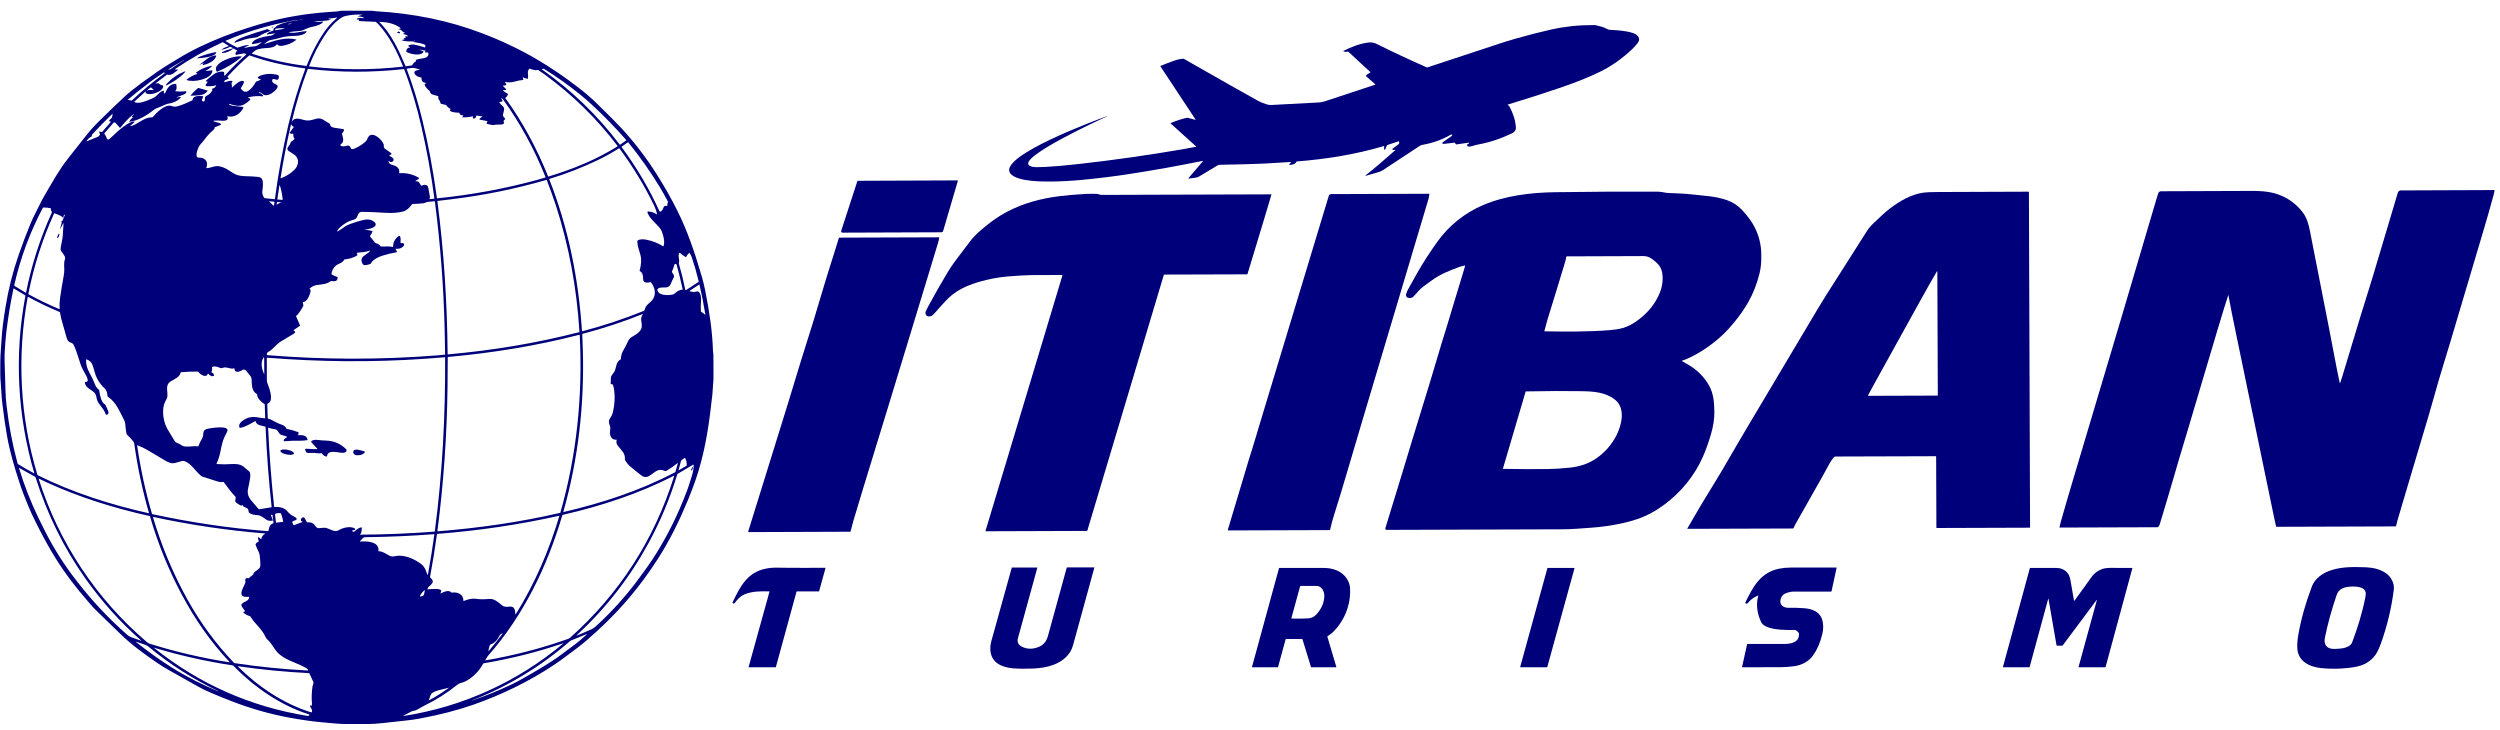 <svg xmlns="http://www.w3.org/2000/svg" width="161" height="47" viewBox="0 0 161 47" fill="none"><g clip-path="url(#clip0_302_58)"><path d="M5.258 38.24C5.214 38.197 5.172 38.153 5.135 38.107C4.339 37.133 3.666 36.153 3.115 35.167C2.678 34.386 2.318 33.688 2.034 33.073C1.901 32.785 1.737 32.392 1.542 31.892C1.431 31.608 1.324 31.303 1.219 30.977C0.911 30.019 0.632 29.085 0.457 28.101C0.352 27.516 0.252 26.828 0.156 26.038C0.12 25.75 0.097 25.47 0.086 25.197C0.078 25.011 0.066 24.824 0.047 24.636C0.028 24.444 0.018 24.259 0.018 24.078C0.018 23.842 0.018 23.61 0.019 23.383C0.021 23.113 0.032 22.833 0.053 22.543C0.073 22.265 0.093 21.985 0.111 21.703C0.141 21.233 0.223 20.585 0.357 19.759C0.543 18.613 0.829 17.487 1.214 16.381C1.448 15.713 1.689 15.073 1.94 14.464C2.057 14.179 2.182 13.911 2.314 13.661C2.497 13.318 2.654 12.954 2.854 12.613C3.341 11.786 3.796 10.943 4.398 10.185C4.747 9.745 5.109 9.287 5.481 8.813C5.742 8.479 6.035 8.143 6.336 7.846C6.917 7.27 7.458 6.75 7.957 6.285C8.254 6.008 8.631 5.701 9.087 5.365C9.838 4.813 10.425 4.41 10.848 4.155C11.052 4.033 11.246 3.914 11.431 3.8C12.359 3.228 13.367 2.753 14.403 2.349C15.373 1.97 16.374 1.645 17.407 1.373C18.816 1.003 20.223 0.822 21.691 0.739C21.795 0.733 21.896 0.693 21.996 0.693C22.65 0.692 23.301 0.692 23.951 0.693C23.993 0.693 24.034 0.698 24.075 0.707C24.116 0.716 24.157 0.722 24.199 0.724C26.645 0.859 28.933 1.334 31.065 2.149C32.333 2.633 33.509 3.195 34.593 3.833C35.49 4.362 36.382 4.969 37.267 5.655C37.691 5.984 38.074 6.306 38.459 6.684C39.229 7.439 39.744 7.957 40.003 8.238C40.872 9.179 41.647 10.193 42.328 11.278C42.836 12.085 43.277 12.869 43.651 13.628C44.3 14.948 44.728 16.226 45.181 17.759C45.272 18.066 45.35 18.384 45.415 18.713C45.68 20.043 45.879 21.317 45.915 22.594C45.917 22.683 45.942 22.767 45.943 22.855C45.948 23.28 45.95 23.755 45.949 24.28C45.948 24.446 45.939 24.608 45.922 24.766C45.898 24.982 45.902 25.187 45.877 25.409C45.674 27.259 45.455 28.799 44.96 30.406C44.789 30.96 44.563 31.576 44.282 32.254C43.746 33.546 43.114 34.832 42.372 35.982C41.784 36.894 41.178 37.719 40.555 38.457C40.035 39.071 39.483 39.659 38.899 40.219C38.629 40.478 38.286 40.792 37.869 41.161C37.606 41.394 37.357 41.596 37.12 41.769C36.673 42.095 36.226 42.451 35.763 42.762C34.126 43.865 32.313 44.745 30.463 45.39C29.438 45.748 28.28 46.045 26.989 46.282C26.703 46.335 26.4 46.377 26.078 46.41C25.574 46.461 25.073 46.516 24.577 46.573C24.247 46.612 23.929 46.63 23.625 46.627C23.18 46.623 22.763 46.623 22.374 46.627C22.12 46.629 21.845 46.617 21.547 46.589C21.259 46.563 20.973 46.537 20.688 46.511C20.093 46.458 19.396 46.358 18.599 46.21C17.383 45.984 16.175 45.641 14.975 45.18C14.504 44.999 14.035 44.809 13.568 44.609C13.256 44.476 12.97 44.336 12.711 44.188C12.086 43.832 11.484 43.494 10.903 43.172C10.638 43.025 10.38 42.866 10.132 42.695C9.292 42.117 8.467 41.526 7.739 40.811C7.25 40.333 6.755 39.853 6.254 39.371C6.083 39.208 5.922 39.035 5.77 38.855C5.618 38.675 5.465 38.493 5.31 38.31C5.302 38.3 5.295 38.29 5.289 38.279C5.28 38.264 5.27 38.252 5.258 38.24ZM23.069 1.044C23.159 1.003 23.25 0.971 23.342 0.947C23.349 0.945 23.349 0.944 23.342 0.944C22.991 0.921 22.634 0.948 22.27 1.024C22.17 1.045 22.08 1.08 22 1.131C21.56 1.409 21.169 1.875 20.877 2.332C20.49 2.936 20.165 3.58 19.902 4.264C19.899 4.272 19.901 4.276 19.909 4.277C21.916 4.514 23.923 4.519 25.932 4.293C25.935 4.292 25.938 4.291 25.941 4.289C25.944 4.287 25.946 4.285 25.948 4.282C25.949 4.279 25.95 4.276 25.951 4.273C25.951 4.27 25.95 4.266 25.949 4.263C25.562 3.303 25.091 2.358 24.393 1.588C24.34 1.529 24.28 1.474 24.214 1.421C24.202 1.411 24.188 1.406 24.171 1.405L23.137 1.357C23.111 1.356 23.103 1.343 23.113 1.319L23.121 1.298C23.134 1.268 23.124 1.254 23.092 1.257C23.061 1.26 23.03 1.258 22.997 1.253C22.955 1.246 22.951 1.229 22.986 1.205C23.088 1.131 23.29 1.158 23.41 1.169C23.475 1.174 23.478 1.163 23.419 1.136C23.314 1.086 23.198 1.062 23.073 1.063C23.04 1.063 23.038 1.057 23.069 1.044ZM21.293 1.256C21.17 1.332 20.933 1.338 20.775 1.345C20.595 1.352 20.43 1.369 20.28 1.396C20.227 1.406 20.227 1.412 20.282 1.415C20.445 1.425 20.612 1.415 20.784 1.385C20.824 1.378 20.831 1.39 20.805 1.421C20.677 1.579 20.377 1.673 20.186 1.711C19.979 1.752 19.785 1.811 19.598 1.909C19.497 1.961 19.387 1.991 19.268 1.998C19.056 2.011 18.84 2.033 18.62 2.065C18.587 2.07 18.587 2.076 18.618 2.085C18.964 2.181 19.38 2.004 19.746 2.011C19.749 2.011 19.751 2.011 19.753 2.013C19.755 2.014 19.757 2.016 19.758 2.018C19.759 2.02 19.759 2.023 19.759 2.025C19.759 2.027 19.758 2.03 19.757 2.032C19.6 2.248 19.29 2.303 19.037 2.309C18.703 2.316 18.381 2.335 18.051 2.433C17.851 2.492 17.648 2.539 17.441 2.575C17.309 2.597 17.203 2.693 17.095 2.765C16.996 2.831 17.003 2.845 17.116 2.808C17.744 2.602 18.403 2.381 19.071 2.543C19.091 2.548 19.093 2.557 19.077 2.57C18.831 2.766 18.531 2.893 18.178 2.95C18.04 2.973 17.933 2.944 17.856 2.864C17.846 2.853 17.835 2.853 17.825 2.865C17.648 3.075 17.334 3.089 17.073 3.101C16.931 3.107 16.78 3.13 16.62 3.169C16.457 3.209 16.352 3.326 16.227 3.424C16.209 3.439 16.21 3.45 16.233 3.458C17.38 3.843 18.545 4.106 19.727 4.246C19.732 4.247 19.736 4.246 19.74 4.243C19.744 4.241 19.747 4.238 19.748 4.234C20.051 3.452 20.419 2.741 20.851 2.102C21.089 1.751 21.374 1.433 21.707 1.147C21.726 1.131 21.723 1.125 21.699 1.129C21.529 1.16 21.358 1.183 21.186 1.197C21.177 1.197 21.169 1.201 21.163 1.208C21.16 1.212 21.159 1.215 21.158 1.22C21.157 1.231 21.163 1.238 21.174 1.24C21.211 1.247 21.249 1.247 21.288 1.242C21.312 1.239 21.314 1.243 21.293 1.256ZM19.468 1.239C19.468 1.237 19.458 1.235 19.441 1.234C19.424 1.234 19.401 1.234 19.377 1.236C19.366 1.237 19.354 1.238 19.343 1.239C19.332 1.241 19.322 1.242 19.314 1.244C19.306 1.245 19.299 1.247 19.295 1.249C19.29 1.25 19.288 1.252 19.288 1.253C19.288 1.256 19.298 1.258 19.315 1.258C19.332 1.259 19.355 1.258 19.379 1.256C19.391 1.255 19.402 1.254 19.413 1.253C19.424 1.252 19.434 1.25 19.442 1.249C19.451 1.247 19.457 1.245 19.461 1.244C19.466 1.242 19.468 1.241 19.468 1.239ZM15.998 2.892C16.064 2.887 16.067 2.897 16.006 2.925C15.902 2.971 15.812 3.021 15.734 3.075C15.732 3.076 15.731 3.078 15.73 3.08C15.73 3.082 15.73 3.084 15.731 3.086C15.732 3.088 15.734 3.09 15.736 3.09C15.738 3.091 15.74 3.091 15.742 3.091C15.948 3.032 16.168 2.996 16.401 2.983C16.563 2.974 16.718 2.827 16.842 2.737C16.881 2.709 16.878 2.702 16.832 2.717C16.657 2.774 16.47 2.816 16.272 2.842C16.266 2.843 16.26 2.842 16.254 2.84C16.248 2.838 16.243 2.834 16.239 2.83C16.235 2.825 16.232 2.82 16.231 2.814C16.229 2.808 16.229 2.802 16.231 2.796C16.306 2.462 17.147 2.339 17.445 2.297C17.509 2.287 17.596 2.244 17.705 2.167C17.727 2.151 17.725 2.145 17.698 2.149L17.205 2.222C17.202 2.223 17.199 2.222 17.196 2.221C17.193 2.22 17.191 2.218 17.189 2.215C17.187 2.212 17.186 2.209 17.186 2.206C17.186 2.203 17.187 2.199 17.188 2.197C17.266 2.068 17.45 2.024 17.585 1.976C17.609 1.968 17.619 1.951 17.614 1.926C17.602 1.859 17.629 1.812 17.696 1.784C17.715 1.776 17.732 1.763 17.746 1.746C17.776 1.709 17.801 1.669 17.847 1.646C18.024 1.557 18.219 1.486 18.431 1.434C18.54 1.408 18.659 1.376 18.77 1.365C18.846 1.357 18.92 1.342 18.989 1.321C19.055 1.302 19.123 1.313 19.188 1.296C19.216 1.289 19.215 1.285 19.186 1.283C19.146 1.281 19.104 1.283 19.06 1.291C18.173 1.441 17.283 1.655 16.392 1.934C15.727 2.143 15.107 2.373 14.53 2.627C14.528 2.628 14.527 2.629 14.525 2.631C14.524 2.633 14.523 2.635 14.523 2.637C14.523 2.639 14.523 2.642 14.524 2.644C14.525 2.646 14.527 2.647 14.529 2.649C14.771 2.798 15.017 2.935 15.267 3.059C15.284 3.067 15.301 3.069 15.319 3.063C15.548 2.987 15.77 2.911 15.998 2.892ZM25.672 1.873L25.789 1.835C25.812 1.828 25.814 1.817 25.795 1.802C25.418 1.52 24.936 1.422 24.447 1.404C24.445 1.404 24.442 1.404 24.44 1.406C24.438 1.407 24.436 1.409 24.435 1.411C24.434 1.413 24.434 1.416 24.435 1.418C24.435 1.421 24.436 1.423 24.438 1.425C25.202 2.188 25.685 3.237 26.11 4.243C26.118 4.261 26.131 4.269 26.151 4.266L26.516 4.214C26.534 4.212 26.547 4.202 26.555 4.185C26.598 4.097 26.666 4.024 26.762 3.965C26.776 3.956 26.786 3.944 26.791 3.927C26.795 3.911 26.792 3.897 26.782 3.884C26.78 3.881 26.779 3.878 26.778 3.874C26.778 3.87 26.778 3.867 26.779 3.863C26.78 3.86 26.782 3.857 26.785 3.854C26.787 3.852 26.791 3.85 26.794 3.849C26.951 3.804 27.108 3.771 27.266 3.749C27.452 3.724 27.652 3.619 27.573 3.396C27.568 3.381 27.558 3.374 27.543 3.374C27.512 3.374 27.481 3.378 27.45 3.385C27.433 3.39 27.416 3.388 27.401 3.381C27.378 3.369 27.369 3.35 27.373 3.325C27.375 3.315 27.378 3.306 27.384 3.298C27.388 3.294 27.392 3.29 27.397 3.288C27.424 3.277 27.424 3.269 27.395 3.263C27.267 3.235 27.145 3.211 27.029 3.191C27.026 3.19 27.025 3.191 27.024 3.193C27.024 3.195 27.023 3.197 27.023 3.198C27.023 3.202 27.025 3.205 27.029 3.206C27.107 3.234 27.185 3.268 27.261 3.308C27.264 3.31 27.267 3.312 27.27 3.315C27.272 3.318 27.274 3.322 27.275 3.326C27.276 3.329 27.276 3.333 27.275 3.337C27.274 3.341 27.273 3.345 27.271 3.348C27.072 3.641 26.428 3.479 26.184 3.347C26.167 3.337 26.159 3.322 26.161 3.302C26.175 3.15 26.249 3.07 26.385 3.061C26.407 3.059 26.41 3.051 26.394 3.036C26.366 3.01 26.334 2.989 26.298 2.974C26.273 2.963 26.272 2.95 26.296 2.936C26.411 2.872 26.535 2.85 26.669 2.873C26.86 2.905 27.086 2.965 27.348 3.053C27.354 3.055 27.361 3.056 27.367 3.054C27.373 3.053 27.379 3.05 27.384 3.045C27.388 3.041 27.392 3.035 27.393 3.029C27.395 3.022 27.394 3.016 27.392 3.01C27.384 2.983 27.384 2.957 27.393 2.932C27.398 2.916 27.394 2.904 27.38 2.896C27.175 2.775 26.9 2.762 26.675 2.713C26.645 2.706 26.64 2.691 26.619 2.675C26.608 2.667 26.595 2.663 26.581 2.664C26.359 2.676 26.152 2.662 25.961 2.623C25.866 2.603 25.865 2.58 25.958 2.552C25.97 2.548 25.998 2.548 26.043 2.552C26.063 2.553 26.065 2.548 26.052 2.534C26.042 2.525 26.031 2.52 26.018 2.518C25.994 2.515 25.989 2.504 26.005 2.485C26.029 2.456 26.062 2.439 26.103 2.435C26.13 2.432 26.138 2.418 26.129 2.394C26.12 2.371 26.103 2.364 26.079 2.37C26.079 2.371 26.078 2.371 26.078 2.37C26.077 2.37 26.077 2.37 26.076 2.37C26.076 2.369 26.076 2.369 26.076 2.369C26.075 2.368 26.075 2.368 26.075 2.367L26.076 2.352C26.076 2.347 26.079 2.344 26.084 2.344C26.145 2.339 26.202 2.337 26.256 2.338C26.288 2.339 26.291 2.33 26.266 2.311C26.184 2.25 26.096 2.214 26.003 2.204C25.951 2.199 25.947 2.183 25.992 2.156C26.009 2.146 26.028 2.137 26.049 2.131C26.077 2.123 26.078 2.112 26.051 2.099L25.97 2.06C25.954 2.053 25.94 2.042 25.929 2.028C25.858 1.938 25.773 1.891 25.674 1.887C25.647 1.886 25.646 1.882 25.672 1.873ZM18.793 1.527C18.792 1.524 18.777 1.521 18.752 1.521C18.726 1.521 18.691 1.523 18.655 1.526C18.619 1.53 18.584 1.534 18.559 1.54C18.534 1.545 18.52 1.55 18.52 1.554C18.521 1.558 18.535 1.56 18.561 1.56C18.587 1.56 18.622 1.559 18.658 1.555C18.694 1.552 18.728 1.547 18.754 1.542C18.779 1.536 18.793 1.531 18.793 1.527ZM17.72 1.932C17.692 1.948 17.694 1.954 17.725 1.949C17.863 1.927 17.997 1.905 18.127 1.885C18.387 1.846 18.386 1.822 18.123 1.815C18.018 1.812 17.893 1.824 17.745 1.852C17.72 1.856 17.715 1.869 17.729 1.891C17.74 1.908 17.737 1.922 17.72 1.932ZM26.717 2.646C26.719 2.644 26.721 2.642 26.721 2.64C26.722 2.638 26.722 2.635 26.721 2.633C26.72 2.631 26.719 2.629 26.717 2.627C26.715 2.626 26.713 2.625 26.711 2.624C26.69 2.623 26.671 2.63 26.654 2.643C26.641 2.653 26.643 2.66 26.659 2.662C26.68 2.665 26.7 2.66 26.717 2.646ZM14.279 3.179C14.419 3.083 14.571 3.014 14.736 2.97C14.737 2.97 14.738 2.969 14.738 2.969C14.739 2.968 14.739 2.967 14.739 2.966C14.74 2.965 14.739 2.964 14.739 2.963C14.739 2.962 14.738 2.962 14.738 2.961L14.357 2.72C14.35 2.716 14.344 2.715 14.336 2.719C13.271 3.21 12.252 3.784 11.28 4.442C11.252 4.461 11.255 4.472 11.289 4.474L11.444 4.483C11.477 4.485 11.479 4.495 11.451 4.513C11.229 4.652 11.084 4.882 10.783 4.808C10.776 4.807 10.769 4.806 10.761 4.808C10.754 4.809 10.748 4.813 10.742 4.817L10.06 5.334C10 5.38 10.007 5.392 10.079 5.373C10.158 5.351 10.223 5.364 10.275 5.412C10.331 5.463 10.397 5.493 10.473 5.502C10.496 5.505 10.508 5.518 10.509 5.541C10.514 5.696 10.375 5.814 10.25 5.885C10.026 6.014 9.631 6.133 9.397 6.003C9.379 5.993 9.373 5.978 9.379 5.958L9.39 5.923C9.403 5.879 9.393 5.873 9.359 5.904L8.659 6.539C8.641 6.556 8.643 6.568 8.666 6.577C8.784 6.621 8.897 6.634 9.005 6.613C9.245 6.569 9.531 6.468 9.863 6.312C9.956 6.268 10.036 6.212 10.104 6.142C10.218 6.025 10.359 5.868 10.526 5.844C10.547 5.841 10.557 5.85 10.554 5.871C10.55 5.903 10.549 5.938 10.552 5.976C10.553 6.001 10.566 6.015 10.59 6.018C10.597 6.019 10.605 6.017 10.612 6.014C10.619 6.01 10.624 6.004 10.628 5.997C10.774 5.702 10.928 5.383 11.322 5.402C11.339 5.403 11.348 5.412 11.351 5.429C11.369 5.57 11.411 5.744 11.29 5.853C11.288 5.855 11.287 5.857 11.287 5.859C11.286 5.861 11.286 5.864 11.287 5.866C11.287 5.868 11.289 5.87 11.29 5.871C11.292 5.873 11.294 5.874 11.297 5.874C11.518 5.901 11.738 5.901 11.957 5.875C11.965 5.874 11.973 5.875 11.98 5.878C11.987 5.882 11.993 5.886 11.998 5.893C12.002 5.899 12.005 5.906 12.006 5.914C12.007 5.921 12.006 5.929 12.003 5.936C11.973 6.005 11.921 6.054 11.845 6.083C11.692 6.142 11.537 6.202 11.382 6.262C11.377 6.264 11.375 6.268 11.377 6.274L11.377 6.274C11.38 6.281 11.384 6.284 11.391 6.281C11.464 6.256 11.545 6.245 11.634 6.248C11.656 6.249 11.659 6.257 11.645 6.273C11.459 6.492 11.176 6.626 10.899 6.664C10.806 6.677 10.718 6.703 10.636 6.742C10.463 6.824 10.291 6.896 10.119 6.958C10.033 6.988 9.955 7.032 9.884 7.09C9.457 7.436 8.903 7.763 8.353 7.844C8.349 7.845 8.345 7.844 8.341 7.843C8.338 7.841 8.334 7.838 8.332 7.835C8.33 7.831 8.328 7.827 8.328 7.823C8.328 7.819 8.329 7.815 8.331 7.811C8.385 7.717 8.454 7.641 8.538 7.583C8.57 7.561 8.566 7.549 8.528 7.547L8.514 7.546C8.484 7.545 8.478 7.532 8.496 7.508C8.529 7.463 8.569 7.424 8.618 7.393C8.622 7.39 8.623 7.387 8.619 7.384L8.606 7.373C8.601 7.368 8.596 7.368 8.59 7.372C8.473 7.45 8.36 7.545 8.251 7.658C8.076 7.838 7.909 8.026 7.749 8.222C7.747 8.225 7.744 8.227 7.741 8.228C7.737 8.23 7.734 8.231 7.731 8.231C7.727 8.231 7.724 8.23 7.72 8.229C7.717 8.227 7.714 8.225 7.712 8.223L7.452 7.926C7.398 7.864 7.344 7.864 7.29 7.927L6.727 8.579C6.716 8.592 6.715 8.605 6.724 8.619C6.791 8.713 6.842 8.808 6.879 8.904C6.915 8.998 6.972 9.013 7.05 8.949C7.135 8.879 7.217 8.803 7.297 8.722C7.518 8.498 8.324 7.774 8.647 7.83C8.651 7.831 8.655 7.832 8.658 7.835C8.661 7.838 8.663 7.841 8.664 7.845C8.665 7.849 8.665 7.853 8.664 7.857C8.663 7.861 8.661 7.864 8.658 7.867L8.392 8.1C8.369 8.119 8.372 8.127 8.402 8.122C8.503 8.105 8.602 8.07 8.7 8.017C9.065 7.819 9.365 7.556 9.798 7.556C9.814 7.556 9.828 7.55 9.839 7.537C10.063 7.274 10.634 6.683 11.035 6.825C11.204 6.885 11.309 6.881 11.462 6.836C11.738 6.753 12.043 6.63 12.379 6.467C12.395 6.459 12.403 6.447 12.404 6.43C12.42 6.15 12.878 6.159 13.069 6.197C13.071 6.197 13.074 6.198 13.076 6.2C13.078 6.201 13.08 6.204 13.081 6.206C13.083 6.208 13.084 6.211 13.084 6.213C13.084 6.216 13.084 6.219 13.083 6.221L13.003 6.434C12.997 6.45 12.998 6.467 13.004 6.482C13.01 6.498 13.022 6.51 13.037 6.518C13.143 6.57 13.196 6.518 13.197 6.363C13.197 6.361 13.197 6.36 13.197 6.358C13.187 6.267 13.23 6.199 13.327 6.155C13.47 6.09 13.586 5.98 13.674 5.826C13.683 5.811 13.681 5.797 13.67 5.784C13.659 5.772 13.653 5.756 13.653 5.739C13.653 5.723 13.661 5.713 13.677 5.71C13.778 5.688 13.859 5.625 13.92 5.521C13.933 5.498 13.927 5.491 13.902 5.497C13.712 5.548 13.514 5.565 13.306 5.548C13.293 5.547 13.281 5.543 13.271 5.536C13.261 5.529 13.253 5.519 13.248 5.507C13.243 5.496 13.241 5.483 13.242 5.471C13.244 5.458 13.248 5.446 13.256 5.436L13.365 5.291C13.387 5.262 13.38 5.249 13.344 5.254C13.315 5.257 13.29 5.252 13.27 5.236C13.253 5.224 13.252 5.211 13.267 5.197C13.433 5.039 13.613 4.892 13.807 4.754C13.934 4.663 14.241 4.573 14.391 4.624C14.409 4.63 14.425 4.643 14.434 4.659C14.443 4.676 14.446 4.695 14.442 4.714C14.431 4.762 14.431 4.809 14.442 4.855C14.443 4.859 14.445 4.863 14.448 4.866C14.451 4.869 14.455 4.871 14.459 4.872C14.463 4.873 14.468 4.873 14.472 4.872C14.476 4.871 14.479 4.868 14.482 4.865C14.911 4.388 15.366 3.94 15.847 3.521C15.86 3.51 15.86 3.499 15.847 3.488C15.793 3.445 15.732 3.429 15.663 3.443C15.509 3.474 15.359 3.504 15.212 3.533C15.191 3.537 15.177 3.53 15.171 3.51C15.145 3.432 15.181 3.35 15.278 3.264C15.28 3.262 15.281 3.26 15.282 3.257C15.283 3.255 15.283 3.252 15.282 3.25C15.281 3.248 15.28 3.245 15.278 3.244C15.276 3.242 15.274 3.241 15.271 3.24C15.199 3.228 15.133 3.193 15.076 3.134C15.07 3.128 15.062 3.124 15.053 3.124C15.044 3.123 15.035 3.126 15.028 3.131C14.802 3.305 14.582 3.398 14.367 3.411C14.262 3.418 14.255 3.394 14.345 3.341C14.536 3.228 14.773 3.191 14.982 3.121C15.007 3.113 15.007 3.102 14.985 3.09L14.864 3.025C14.839 3.011 14.814 3.011 14.789 3.026C14.634 3.112 14.466 3.17 14.287 3.198C14.256 3.203 14.253 3.196 14.279 3.179ZM16.894 6.202C16.607 6.171 16.309 6.191 16.001 6.263C15.95 6.275 15.95 6.288 16 6.302C16.041 6.313 16.075 6.334 16.103 6.364C16.128 6.391 16.126 6.418 16.098 6.445C15.987 6.552 15.86 6.647 15.716 6.729C15.415 6.899 15.07 6.78 14.76 6.687C14.753 6.685 14.747 6.686 14.742 6.691C14.738 6.694 14.736 6.698 14.736 6.702C14.734 6.717 14.739 6.727 14.752 6.734C14.831 6.778 14.918 6.806 15.013 6.818C15.228 6.846 15.444 6.87 15.661 6.891C15.664 6.891 15.668 6.892 15.67 6.894C15.673 6.896 15.675 6.898 15.677 6.901C15.678 6.903 15.679 6.906 15.679 6.909C15.68 6.912 15.679 6.915 15.678 6.918C15.51 7.313 15.091 7.596 14.661 7.488C14.633 7.481 14.626 7.49 14.638 7.516C14.759 7.768 14.461 7.785 14.313 7.775C14.145 7.762 13.997 7.76 13.871 7.766C13.69 7.776 13.687 7.803 13.864 7.848C13.977 7.878 14.094 7.897 14.196 7.958C14.25 7.991 14.249 8.021 14.191 8.048C14.076 8.103 13.957 8.151 13.833 8.192C13.816 8.197 13.813 8.207 13.821 8.222C13.83 8.237 13.83 8.252 13.821 8.266C13.787 8.319 13.753 8.359 13.72 8.388C13.499 8.58 13.313 8.784 13.161 9C13.064 9.137 12.943 9.238 12.857 9.364C12.763 9.502 12.615 9.864 12.67 10.066C12.676 10.087 12.688 10.106 12.704 10.12C12.721 10.134 12.741 10.144 12.763 10.147C12.853 10.16 12.967 10.15 13.048 10.184C13.318 10.294 13.397 10.505 13.285 10.817C13.284 10.819 13.284 10.82 13.284 10.822C13.285 10.824 13.285 10.826 13.286 10.827C13.287 10.829 13.289 10.83 13.29 10.831C13.292 10.832 13.294 10.832 13.296 10.832C13.537 10.826 13.748 10.704 13.965 10.696C14.208 10.688 14.528 10.826 14.736 10.969C14.882 11.069 15.017 11.151 15.142 11.216C15.332 11.315 15.621 11.345 15.858 11.348C16.092 11.352 16.329 11.365 16.568 11.387C16.676 11.397 16.754 11.418 16.8 11.451C16.999 11.588 16.927 12.068 16.898 12.274C16.873 12.446 16.912 12.601 17.014 12.736C17.019 12.744 17.026 12.75 17.035 12.755C17.043 12.759 17.052 12.762 17.061 12.764L17.686 12.829C17.69 12.83 17.695 12.829 17.698 12.826C17.701 12.823 17.703 12.819 17.704 12.815C17.918 11.2 18.207 9.608 18.573 8.037C18.863 6.796 19.226 5.593 19.663 4.429C19.664 4.427 19.664 4.424 19.664 4.422C19.664 4.419 19.663 4.416 19.662 4.414C19.66 4.412 19.659 4.41 19.656 4.409C19.654 4.407 19.652 4.406 19.649 4.406C18.433 4.24 17.244 3.99 16.086 3.572C16.069 3.566 16.054 3.569 16.041 3.58C15.546 4.01 15.087 4.457 14.663 4.923C14.647 4.941 14.647 4.959 14.663 4.976C14.674 4.987 14.686 4.996 14.702 5.003C14.709 5.006 14.716 5.012 14.72 5.019C14.725 5.026 14.727 5.035 14.727 5.043C14.727 5.052 14.725 5.06 14.72 5.067C14.715 5.074 14.708 5.079 14.701 5.083L14.519 5.157C14.484 5.172 14.461 5.197 14.449 5.232L14.445 5.247C14.432 5.287 14.446 5.302 14.487 5.29C14.617 5.254 14.844 5.161 14.965 5.228C14.968 5.23 14.971 5.233 14.973 5.236C14.975 5.239 14.976 5.243 14.977 5.247C14.977 5.251 14.976 5.255 14.974 5.258C14.973 5.262 14.97 5.265 14.967 5.267C14.916 5.302 14.9 5.348 14.917 5.407C14.937 5.475 14.942 5.543 14.931 5.611C14.927 5.641 14.936 5.646 14.958 5.624C15.125 5.463 15.439 5.169 15.648 5.207C15.659 5.209 15.67 5.214 15.679 5.22C15.688 5.227 15.696 5.235 15.702 5.245C15.707 5.255 15.711 5.266 15.712 5.278C15.713 5.289 15.711 5.301 15.707 5.312C15.66 5.441 15.596 5.559 15.517 5.666C15.506 5.681 15.506 5.696 15.516 5.711C15.626 5.877 15.802 5.987 15.992 5.851C16.18 5.719 16.335 5.537 16.458 5.305C16.477 5.267 16.507 5.244 16.547 5.234C16.629 5.213 16.708 5.179 16.782 5.131C16.8 5.12 16.799 5.111 16.779 5.103L16.634 5.05C16.627 5.048 16.62 5.043 16.615 5.038C16.61 5.032 16.606 5.025 16.604 5.018C16.602 5.011 16.601 5.003 16.603 4.995C16.604 4.988 16.608 4.981 16.612 4.975C16.645 4.934 16.688 4.902 16.743 4.881C17.099 4.743 17.473 4.723 17.863 4.821C17.893 4.829 17.919 4.846 17.937 4.871C17.955 4.895 17.963 4.925 17.962 4.955C17.959 4.988 17.954 5.021 17.945 5.052C17.922 5.125 17.875 5.151 17.802 5.131L17.644 5.089C17.582 5.072 17.545 5.095 17.531 5.157C17.495 5.327 17.693 5.397 17.812 5.458C17.838 5.472 17.859 5.494 17.871 5.521C17.882 5.549 17.884 5.579 17.875 5.608C17.86 5.656 17.834 5.702 17.799 5.743C17.63 5.939 17.41 6.108 17.151 6.132C16.94 6.152 16.9 5.991 16.73 5.944C16.708 5.938 16.688 5.941 16.669 5.955C16.648 5.97 16.65 5.979 16.676 5.982C16.78 5.997 16.865 6.048 16.931 6.138C16.968 6.188 16.955 6.209 16.894 6.202ZM11.86 3.855C11.516 4.051 11.179 4.254 10.849 4.462C10.832 4.473 10.834 4.478 10.853 4.479C10.916 4.481 10.975 4.461 11.03 4.421C11.303 4.223 11.583 4.038 11.867 3.868C11.872 3.865 11.873 3.862 11.87 3.858C11.867 3.854 11.864 3.853 11.86 3.855ZM29.785 7.557C29.744 7.556 29.742 7.546 29.778 7.527C29.803 7.514 29.82 7.495 29.827 7.47C29.837 7.44 29.826 7.425 29.794 7.425C29.677 7.425 29.609 7.379 29.59 7.287C29.586 7.268 29.574 7.258 29.554 7.257C29.39 7.25 29.119 7.247 28.986 7.137C28.972 7.126 28.969 7.112 28.975 7.095C28.983 7.076 28.995 7.058 29.01 7.042C29.025 7.026 29.022 7.014 29.002 7.006C28.905 6.966 28.828 6.901 28.769 6.811C28.749 6.78 28.718 6.758 28.682 6.75L28.41 6.686C28.391 6.681 28.379 6.67 28.373 6.652L28.34 6.541C28.335 6.522 28.326 6.505 28.313 6.49C28.243 6.404 28.215 6.316 28.227 6.227C28.23 6.207 28.221 6.194 28.202 6.187C28.098 6.155 27.988 6.124 27.871 6.092C27.771 6.066 27.709 6 27.685 5.896C27.681 5.878 27.672 5.864 27.659 5.853C27.564 5.772 27.334 5.558 27.347 5.428C27.35 5.408 27.36 5.394 27.379 5.387C27.391 5.382 27.404 5.379 27.416 5.377C27.482 5.366 27.482 5.354 27.417 5.342C27.224 5.306 27.134 5.204 27.146 5.035C27.147 5.024 27.143 5.012 27.136 5.003C27.129 4.994 27.118 4.988 27.107 4.987C27 4.972 26.899 4.933 26.804 4.867C26.699 4.795 26.612 4.626 26.772 4.555C26.849 4.521 26.93 4.498 27.016 4.486C27.073 4.478 27.073 4.47 27.017 4.461C26.923 4.445 26.833 4.423 26.747 4.395C26.573 4.338 26.373 4.4 26.202 4.425C26.19 4.427 26.186 4.434 26.19 4.445C26.578 5.463 26.914 6.555 27.198 7.722C27.582 9.292 27.894 10.967 28.136 12.746C28.138 12.765 28.148 12.773 28.167 12.771C30.37 12.548 32.502 12.155 34.565 11.593C34.752 11.542 34.936 11.488 35.115 11.432C35.131 11.427 35.136 11.416 35.13 11.4C34.396 9.569 33.476 7.891 32.369 6.366C32.363 6.358 32.356 6.352 32.347 6.348C32.339 6.344 32.329 6.342 32.32 6.343L32.288 6.344C32.263 6.345 32.261 6.353 32.281 6.368C32.321 6.397 32.346 6.437 32.358 6.488C32.365 6.523 32.352 6.542 32.316 6.547L32.177 6.567C32.157 6.57 32.152 6.58 32.162 6.597C32.221 6.694 32.291 6.77 32.381 6.843C32.542 6.973 32.427 7.217 32.391 7.376C32.365 7.492 32.477 7.554 32.528 7.644C32.536 7.659 32.534 7.672 32.523 7.684L32.423 7.79C32.417 7.796 32.414 7.804 32.415 7.812C32.415 7.82 32.421 7.824 32.433 7.824C32.436 7.824 32.439 7.825 32.442 7.826C32.445 7.828 32.448 7.83 32.45 7.832C32.453 7.834 32.455 7.837 32.456 7.84C32.457 7.843 32.458 7.847 32.457 7.85C32.456 7.891 32.448 7.93 32.434 7.968C32.428 7.983 32.417 7.992 32.403 7.996C32.324 8.018 32.244 8.027 32.164 8.022C32.025 8.014 31.896 8.025 31.776 8.054C31.759 8.058 31.743 8.058 31.727 8.055L31.38 7.982C31.372 7.98 31.364 7.977 31.358 7.971C31.352 7.966 31.346 7.96 31.343 7.952C31.339 7.944 31.338 7.936 31.338 7.928C31.338 7.92 31.341 7.911 31.345 7.904L31.387 7.828C31.396 7.812 31.392 7.802 31.373 7.798L30.918 7.71C30.867 7.7 30.86 7.676 30.897 7.64C30.945 7.592 30.994 7.555 31.044 7.527C31.072 7.512 31.07 7.501 31.038 7.496L30.723 7.444C30.684 7.437 30.663 7.453 30.658 7.492C30.643 7.606 30.582 7.65 30.474 7.625C30.455 7.62 30.445 7.608 30.445 7.589C30.444 7.561 30.451 7.536 30.468 7.513C30.483 7.491 30.478 7.483 30.452 7.489C30.226 7.542 30.003 7.565 29.785 7.557ZM32.59 5.481C32.526 5.506 32.462 5.516 32.4 5.511C32.374 5.509 32.37 5.517 32.389 5.536L32.596 5.74C32.598 5.742 32.6 5.745 32.6 5.748C32.602 5.751 32.602 5.754 32.601 5.758C32.601 5.761 32.599 5.764 32.597 5.767C32.595 5.769 32.593 5.771 32.59 5.773C32.527 5.803 32.463 5.814 32.398 5.807C32.371 5.804 32.368 5.811 32.389 5.829C32.486 5.909 32.59 5.981 32.7 6.044C32.715 6.053 32.72 6.066 32.713 6.082C32.679 6.173 32.629 6.241 32.562 6.286C32.543 6.299 32.54 6.315 32.554 6.334C33.666 7.863 34.586 9.586 35.294 11.351C35.297 11.357 35.302 11.363 35.308 11.366C35.315 11.368 35.322 11.369 35.328 11.367C36.871 10.902 38.406 10.282 39.766 9.426C39.778 9.418 39.779 9.409 39.771 9.398C38.435 7.637 36.865 6.1 35.063 4.787C34.936 4.694 34.805 4.603 34.67 4.515C34.656 4.506 34.64 4.503 34.624 4.507C34.453 4.549 34.291 4.486 34.131 4.425C34.112 4.418 34.096 4.422 34.082 4.437C34.012 4.517 33.983 4.605 33.996 4.7C34.012 4.817 34.014 4.934 34.002 5.049C34.001 5.065 33.992 5.072 33.976 5.071C33.87 5.064 33.778 5.034 33.699 4.981C33.682 4.97 33.673 4.975 33.674 4.995C33.675 5.036 33.684 5.074 33.699 5.111C33.709 5.135 33.7 5.148 33.675 5.151C33.502 5.166 33.33 5.199 33.159 5.25C32.96 5.308 32.741 5.327 32.539 5.274C32.498 5.263 32.493 5.272 32.524 5.301C32.569 5.343 32.597 5.392 32.609 5.448C32.612 5.464 32.606 5.475 32.59 5.481ZM34.903 4.447C34.885 4.451 34.883 4.458 34.898 4.468C36.815 5.817 38.485 7.43 39.908 9.309C39.916 9.321 39.927 9.322 39.939 9.314L40.326 9.045C40.328 9.043 40.33 9.041 40.331 9.039C40.333 9.036 40.334 9.034 40.334 9.031C40.334 9.028 40.334 9.026 40.333 9.023C40.332 9.021 40.331 9.018 40.329 9.016C39.621 8.21 38.878 7.446 38.098 6.726C37.866 6.511 37.62 6.298 37.361 6.088C36.619 5.486 35.841 4.934 35.027 4.434C35.018 4.429 35.008 4.427 34.998 4.429L34.903 4.447ZM26.941 11.537L26.761 11.645C26.735 11.66 26.737 11.668 26.767 11.668C26.979 11.665 27.01 11.778 27.101 11.929C27.108 11.941 27.12 11.951 27.134 11.955C27.148 11.959 27.163 11.958 27.177 11.952C27.358 11.864 27.544 11.88 27.586 12.113C27.62 12.3 27.652 12.481 27.683 12.656C27.69 12.7 27.685 12.751 27.666 12.791C27.655 12.815 27.663 12.826 27.689 12.823L27.947 12.799C27.966 12.797 27.975 12.786 27.973 12.766C27.758 11.163 27.479 9.62 27.135 8.138C26.848 6.903 26.494 5.666 26.034 4.472C26.028 4.455 26.015 4.448 25.998 4.45C23.957 4.677 21.917 4.676 19.855 4.436C19.836 4.434 19.823 4.442 19.816 4.46C19.413 5.523 19.073 6.636 18.797 7.798C18.789 7.83 18.794 7.832 18.813 7.806C19.001 7.536 19.31 7.66 19.57 7.725C19.71 7.76 19.845 7.77 19.987 7.747C20.289 7.698 20.501 7.526 20.812 7.708C20.951 7.789 21.095 7.878 21.243 7.975C21.258 7.985 21.265 7.999 21.264 8.017C21.253 8.169 21.455 8.217 21.568 8.233C21.733 8.256 21.91 8.283 22.1 8.312C22.111 8.314 22.122 8.318 22.131 8.325C22.14 8.332 22.147 8.341 22.152 8.351C22.156 8.362 22.158 8.373 22.158 8.384C22.157 8.395 22.153 8.406 22.147 8.416L22.045 8.577C22.031 8.599 22.027 8.622 22.032 8.647C22.08 8.876 22.198 9.127 21.946 9.29C21.938 9.295 21.932 9.302 21.927 9.31C21.923 9.318 21.921 9.328 21.921 9.337C21.921 9.346 21.923 9.355 21.927 9.363C21.932 9.371 21.938 9.378 21.946 9.383C22.059 9.457 22.215 9.42 22.34 9.383C22.493 9.337 22.56 9.468 22.619 9.578C22.627 9.594 22.641 9.604 22.659 9.606C22.85 9.629 23.567 9.184 23.634 8.996C23.693 8.83 23.779 8.678 23.971 8.681C24.253 8.686 24.598 9.033 24.702 9.278C24.72 9.318 24.724 9.36 24.717 9.404C24.706 9.475 24.735 9.537 24.804 9.589C24.936 9.69 25.066 9.782 25.194 9.866C25.201 9.871 25.207 9.877 25.21 9.885C25.214 9.892 25.215 9.901 25.214 9.909C25.213 9.918 25.21 9.925 25.205 9.932C25.2 9.939 25.193 9.944 25.185 9.946C25.145 9.961 25.109 9.981 25.078 10.008C25.059 10.025 25.061 10.037 25.085 10.046C25.19 10.083 25.43 10.217 25.322 10.367C25.261 10.45 25.177 10.459 25.07 10.395C25.025 10.367 25.01 10.379 25.025 10.429C25.035 10.462 25.051 10.491 25.073 10.516C25.106 10.553 25.146 10.58 25.195 10.595C25.391 10.655 25.612 10.711 25.695 10.919C25.72 10.982 25.706 11.061 25.709 11.129C25.71 11.146 25.719 11.154 25.736 11.153C26.178 11.129 26.579 11.221 26.94 11.43C27.001 11.465 27.002 11.501 26.941 11.537ZM9.435 5.458C8.99 5.789 8.589 6.111 8.23 6.422C8.228 6.423 8.227 6.425 8.226 6.427C8.226 6.429 8.226 6.431 8.227 6.433C8.228 6.435 8.229 6.437 8.231 6.438C8.233 6.439 8.235 6.44 8.237 6.44C8.308 6.437 8.379 6.449 8.451 6.476C8.468 6.483 8.483 6.48 8.496 6.467C9.152 5.848 9.852 5.268 10.594 4.727C10.609 4.715 10.611 4.703 10.597 4.689L10.58 4.672C10.569 4.661 10.557 4.66 10.544 4.669C10.353 4.804 10.158 4.937 9.96 5.066C9.778 5.184 9.61 5.327 9.435 5.458ZM9.462 5.839C9.575 5.773 9.745 5.795 9.871 5.797C9.895 5.797 9.899 5.789 9.881 5.773L9.725 5.632C9.721 5.628 9.716 5.626 9.71 5.626C9.705 5.625 9.699 5.627 9.695 5.631C9.614 5.699 9.533 5.766 9.453 5.832C9.452 5.833 9.451 5.835 9.452 5.837H9.453C9.455 5.84 9.458 5.841 9.462 5.839ZM6.428 8.469L6.54 8.503C6.559 8.508 6.574 8.504 6.586 8.489L7.129 7.862C7.143 7.846 7.139 7.835 7.12 7.83L7.063 7.814C7.055 7.811 7.048 7.807 7.042 7.801C7.037 7.795 7.033 7.788 7.032 7.78C7.03 7.772 7.03 7.764 7.033 7.757C7.036 7.749 7.04 7.742 7.047 7.737C7.094 7.697 7.14 7.654 7.182 7.607C7.246 7.537 7.228 7.44 7.247 7.354C7.253 7.326 7.246 7.322 7.225 7.342C6.772 7.777 6.335 8.223 5.914 8.681C5.909 8.686 5.907 8.693 5.906 8.7C5.906 8.706 5.907 8.713 5.911 8.719L5.922 8.735C5.934 8.753 5.93 8.767 5.912 8.777C5.777 8.848 5.665 8.949 5.576 9.078C5.56 9.1 5.565 9.106 5.59 9.097C5.845 8.998 6.078 8.905 6.289 8.817C6.346 8.793 6.395 8.747 6.435 8.677C6.444 8.662 6.444 8.647 6.436 8.633C6.412 8.59 6.398 8.545 6.393 8.497C6.391 8.471 6.402 8.461 6.428 8.469ZM18.661 8.537L18.913 8.192C18.924 8.177 18.92 8.166 18.902 8.159C18.834 8.135 18.787 8.091 18.763 8.026C18.752 7.998 18.744 7.999 18.737 8.027C18.47 9.177 18.247 10.324 18.068 11.468C18.066 11.482 18.071 11.487 18.085 11.482C18.419 11.359 18.706 11.181 18.946 10.948C19.232 10.67 19.319 10.229 18.954 9.962C18.85 9.886 18.734 9.811 18.608 9.737C18.496 9.672 18.473 9.557 18.555 9.459C18.631 9.367 18.691 9.264 18.735 9.15C18.742 9.133 18.755 9.118 18.772 9.11C18.843 9.075 18.903 9.025 18.954 8.96C18.966 8.945 18.966 8.93 18.955 8.914C18.895 8.833 18.875 8.741 18.894 8.64C18.898 8.618 18.889 8.609 18.867 8.612C18.8 8.622 18.737 8.615 18.677 8.592C18.648 8.581 18.642 8.562 18.661 8.537ZM42.498 12.063C41.892 11.06 41.215 10.098 40.468 9.179C40.455 9.162 40.439 9.16 40.421 9.172L40.045 9.438C40.042 9.44 40.039 9.443 40.037 9.446C40.035 9.45 40.033 9.454 40.033 9.458C40.032 9.462 40.032 9.466 40.033 9.47C40.034 9.473 40.036 9.477 40.038 9.48C40.991 10.77 41.812 12.153 42.462 13.588C42.467 13.598 42.473 13.606 42.481 13.612C42.488 13.619 42.498 13.623 42.507 13.626C42.517 13.628 42.527 13.628 42.537 13.626C42.547 13.624 42.556 13.62 42.564 13.614C42.643 13.553 42.696 13.473 42.725 13.373C42.754 13.274 42.844 13.223 42.944 13.272C42.965 13.282 42.974 13.276 42.973 13.252C42.967 13.177 42.98 13.101 43.012 13.025C43.019 13.007 43.018 12.99 43.01 12.973C42.854 12.673 42.684 12.37 42.498 12.063ZM41.771 13.618C41.978 13.64 42.147 13.701 42.279 13.8C42.304 13.819 42.314 13.812 42.309 13.781C42.276 13.594 42.212 13.418 42.129 13.245C41.502 11.953 40.758 10.726 39.897 9.566C39.884 9.549 39.87 9.546 39.852 9.557C39.424 9.831 38.97 10.083 38.492 10.313C37.486 10.796 36.455 11.196 35.401 11.514C35.396 11.515 35.392 11.518 35.388 11.521C35.384 11.524 35.381 11.528 35.379 11.532C35.377 11.537 35.376 11.541 35.375 11.546C35.375 11.551 35.376 11.556 35.378 11.561C36.601 14.668 37.258 17.951 37.478 21.307C37.479 21.329 37.491 21.337 37.512 21.332C38.862 20.976 40.174 20.541 41.449 20.026C41.506 20.003 41.519 19.961 41.532 19.906C41.592 19.641 41.817 19.538 41.973 19.365C42.282 19.019 42.206 18.546 41.929 18.19C41.917 18.175 41.902 18.169 41.883 18.174C41.711 18.212 41.418 18.242 41.417 17.979C41.416 17.78 41.404 17.569 41.211 17.459C41.194 17.45 41.189 17.436 41.194 17.417C41.284 17.096 41.336 16.71 41.229 16.368C41.147 16.102 41.044 15.798 41.043 15.528C41.043 15.521 41.045 15.513 41.048 15.507C41.051 15.5 41.056 15.495 41.062 15.49C41.217 15.379 41.47 15.406 41.644 15.441C42.024 15.516 42.376 15.655 42.699 15.857C42.714 15.866 42.725 15.863 42.731 15.846C42.831 15.585 42.729 15.191 42.626 14.92C42.585 14.812 42.523 14.713 42.439 14.624C42.292 14.465 42.143 14.307 41.992 14.148C41.856 14.005 41.76 13.857 41.704 13.704C41.68 13.639 41.702 13.611 41.771 13.618ZM29.037 12.837C28.75 12.871 28.465 12.906 28.181 12.94C28.179 12.94 28.177 12.94 28.175 12.941C28.174 12.942 28.172 12.944 28.171 12.945C28.17 12.947 28.169 12.949 28.168 12.951C28.168 12.953 28.168 12.954 28.168 12.957C28.592 16.206 28.796 19.496 28.827 22.794C28.827 22.814 28.837 22.823 28.858 22.822C31.709 22.566 34.519 22.107 37.29 21.393C37.308 21.389 37.316 21.377 37.315 21.359C37.142 18.526 36.633 15.804 35.787 13.194C35.614 12.662 35.412 12.128 35.212 11.596C35.209 11.586 35.202 11.583 35.192 11.586C33.176 12.169 31.124 12.586 29.037 12.837ZM18.083 12.152C18.067 12.097 18.052 12.043 18.037 11.988C18.015 11.909 17.998 11.91 17.986 11.991L17.863 12.826C17.862 12.84 17.868 12.847 17.882 12.848L18.184 12.872C18.186 12.872 18.189 12.872 18.192 12.871C18.195 12.87 18.197 12.868 18.199 12.866C18.201 12.864 18.203 12.861 18.204 12.859C18.205 12.856 18.205 12.853 18.205 12.85C18.184 12.595 18.143 12.362 18.083 12.152ZM17.347 12.981L17.588 13.227C17.593 13.232 17.599 13.235 17.606 13.237C17.613 13.239 17.62 13.238 17.627 13.236C17.634 13.234 17.64 13.229 17.644 13.224C17.649 13.218 17.652 13.211 17.652 13.204L17.673 13.023C17.676 13.004 17.667 12.993 17.648 12.991L17.357 12.96C17.334 12.958 17.331 12.965 17.347 12.981ZM25.542 16.245C25.24 16.296 24.93 16.37 24.614 16.47C24.338 16.556 24.015 16.716 23.872 16.979C23.864 16.993 23.852 17.003 23.836 17.008C23.731 17.04 23.625 17.063 23.518 17.075C23.431 17.085 23.368 17.033 23.332 16.957C23.238 16.759 23.273 16.6 23.438 16.478C23.544 16.4 23.647 16.325 23.747 16.253C23.78 16.229 23.804 16.199 23.819 16.163C23.828 16.14 23.822 16.133 23.799 16.142C23.568 16.238 23.253 16.252 23.004 16.275C22.999 16.276 22.994 16.277 22.99 16.28C22.985 16.284 22.982 16.288 22.98 16.293C22.978 16.297 22.977 16.303 22.978 16.308C22.978 16.313 22.98 16.318 22.983 16.322C23.036 16.394 23.021 16.45 22.938 16.492C22.704 16.611 22.46 16.681 22.206 16.703C22.187 16.704 22.173 16.714 22.164 16.731C22.036 16.963 21.799 16.96 21.618 17.116C21.471 17.244 21.38 17.418 21.346 17.636C21.344 17.65 21.348 17.661 21.36 17.669C21.47 17.744 21.587 17.797 21.71 17.829C21.732 17.835 21.742 17.849 21.742 17.872C21.734 18.161 21.521 18.116 21.328 18.099C21.31 18.098 21.295 18.102 21.282 18.113C21.041 18.302 20.77 18.305 20.393 18.358C20.244 18.379 20.097 18.451 19.951 18.574C19.937 18.586 19.937 18.598 19.951 18.61C19.997 18.646 20.013 18.696 20.001 18.761C19.958 18.98 19.784 19.439 19.538 19.448C19.521 19.449 19.512 19.457 19.51 19.473C19.504 19.529 19.512 19.583 19.534 19.633C19.538 19.643 19.54 19.653 19.54 19.663C19.54 19.673 19.537 19.683 19.533 19.692C19.429 19.904 19.299 20.102 19.143 20.287C19.126 20.307 19.106 20.322 19.083 20.331C19.065 20.339 19.06 20.351 19.067 20.369L19.319 20.948C19.326 20.964 19.322 20.976 19.308 20.986L18.908 21.257C18.905 21.259 18.903 21.261 18.902 21.264C18.901 21.267 18.9 21.27 18.901 21.273C18.901 21.276 18.902 21.279 18.904 21.281C18.907 21.283 18.909 21.285 18.912 21.286C18.95 21.298 18.977 21.321 18.995 21.355C19.012 21.387 19.009 21.416 18.983 21.44C18.956 21.466 18.928 21.487 18.898 21.505C18.618 21.669 18.344 21.832 18.076 21.996C17.963 22.065 17.787 22.222 17.546 22.466C17.497 22.516 17.443 22.559 17.385 22.596C17.296 22.653 17.146 22.712 17.19 22.847C17.195 22.862 17.205 22.871 17.221 22.872C20.851 23.168 24.483 23.173 28.117 22.889C28.293 22.875 28.467 22.859 28.641 22.84C28.657 22.838 28.665 22.83 28.665 22.814C28.657 22.283 28.648 21.774 28.637 21.29C28.573 18.503 28.363 15.736 28.008 12.989C28.006 12.969 27.995 12.96 27.975 12.962C27.832 12.976 27.696 12.989 27.566 13C27.45 13.01 27.366 13.08 27.249 13.093C27.026 13.117 26.805 13.131 26.584 13.136C26.56 13.136 26.54 13.146 26.525 13.166C26.378 13.36 26.204 13.557 25.964 13.62C25.635 13.706 25.244 13.734 24.791 13.703C24.274 13.668 23.784 13.648 23.32 13.643C23.143 13.641 23.069 13.758 23.023 13.906C22.939 14.182 22.681 14.151 22.471 14.251C22.242 14.36 22.026 14.516 21.825 14.718C21.78 14.763 21.745 14.814 21.719 14.872C21.702 14.909 21.711 14.918 21.747 14.898C21.879 14.825 22.003 14.744 22.12 14.655C22.247 14.558 22.419 14.472 22.634 14.396C22.885 14.308 23.12 14.236 23.338 14.181C23.624 14.107 23.933 14.099 24.149 14.336C24.219 14.414 24.213 14.518 24.13 14.584C23.959 14.718 23.728 14.758 23.511 14.782C23.507 14.783 23.505 14.785 23.505 14.789V14.79C23.505 14.794 23.508 14.796 23.512 14.796C23.66 14.806 23.814 14.834 23.973 14.878C23.99 14.883 23.995 14.894 23.989 14.91C23.951 15.005 23.9 15.097 23.836 15.186C23.83 15.194 23.827 15.203 23.828 15.213C23.828 15.223 23.831 15.233 23.838 15.24L24.162 15.636C24.173 15.65 24.187 15.659 24.205 15.663C24.328 15.688 24.426 15.75 24.499 15.851C24.51 15.866 24.524 15.873 24.543 15.874C24.684 15.879 24.83 15.878 24.98 15.87C25.089 15.864 25.193 15.885 25.299 15.904C25.302 15.904 25.304 15.904 25.306 15.904C25.308 15.903 25.31 15.902 25.311 15.901C25.313 15.899 25.314 15.897 25.315 15.895C25.316 15.893 25.316 15.891 25.316 15.889C25.311 15.614 25.428 15.386 25.669 15.205C25.706 15.177 25.737 15.183 25.763 15.222C25.817 15.305 25.801 15.522 25.792 15.613C25.788 15.648 25.804 15.663 25.839 15.658C25.956 15.641 26.019 15.672 26.027 15.75C26.031 15.784 26.019 15.816 25.992 15.845C25.864 15.987 25.699 16.045 25.497 16.02C25.477 16.017 25.471 16.025 25.48 16.044L25.562 16.207C25.573 16.229 25.567 16.242 25.542 16.245ZM17.855 13.162C17.891 13.117 18.02 13.073 18.078 13.056C18.11 13.047 18.109 13.039 18.077 13.033C18.007 13.019 17.936 13.012 17.863 13.014C17.844 13.014 17.834 13.023 17.832 13.042L17.822 13.157C17.821 13.176 17.828 13.181 17.844 13.171C17.848 13.169 17.852 13.166 17.855 13.162ZM3.315 13.598C3.274 13.562 3.267 13.497 3.277 13.446C3.279 13.438 3.277 13.429 3.272 13.422C3.268 13.415 3.26 13.41 3.252 13.408C3.109 13.376 2.957 13.362 2.793 13.364C2.776 13.364 2.764 13.372 2.757 13.386C1.922 14.974 1.309 16.634 0.918 18.366C0.913 18.387 0.92 18.403 0.938 18.414L1.647 18.846C1.649 18.848 1.653 18.849 1.656 18.849C1.66 18.85 1.663 18.849 1.667 18.848C1.67 18.846 1.673 18.844 1.675 18.841C1.677 18.838 1.679 18.835 1.679 18.832C2.038 17.041 2.592 15.324 3.341 13.682C3.347 13.669 3.348 13.654 3.344 13.64C3.339 13.623 3.329 13.609 3.315 13.598ZM3.876 14.729C3.899 14.606 3.93 14.486 3.968 14.369C3.975 14.35 3.975 14.331 3.968 14.312L3.954 14.274C3.948 14.255 3.954 14.243 3.973 14.238L3.998 14.232C4.004 14.23 4.01 14.226 4.015 14.222C4.02 14.218 4.024 14.212 4.026 14.206L4.178 13.853C4.179 13.85 4.18 13.847 4.179 13.843C4.179 13.84 4.178 13.837 4.176 13.835C4.174 13.832 4.171 13.83 4.168 13.829C4.165 13.828 4.162 13.828 4.159 13.829C4.125 13.835 4.106 13.856 4.103 13.894C4.099 13.939 4.089 13.98 4.073 14.017C4.065 14.036 4.056 14.037 4.045 14.018C3.972 13.89 3.661 13.8 3.52 13.739C3.502 13.731 3.488 13.736 3.48 13.755C2.728 15.418 2.177 17.139 1.828 18.917C1.825 18.933 1.83 18.946 1.845 18.954C2.483 19.304 3.14 19.622 3.818 19.907C3.834 19.914 3.842 19.909 3.84 19.891C3.825 19.655 3.835 19.415 3.871 19.17C3.939 18.704 4.015 18.238 4.101 17.771C4.127 17.628 4.14 17.499 4.14 17.385C4.14 17.165 4.099 16.897 4.186 16.693C4.246 16.55 4.045 16.308 3.958 16.201C3.886 16.111 3.897 16.005 3.916 15.902C3.963 15.638 4.027 15.392 4.046 15.128C4.064 14.873 4.079 14.635 4.089 14.412C4.092 14.355 4.081 14.352 4.057 14.405C4.004 14.517 3.948 14.626 3.888 14.733C3.875 14.757 3.871 14.755 3.876 14.729ZM44.157 16.551C44.023 16.479 43.906 16.394 43.806 16.296C43.802 16.292 43.797 16.289 43.792 16.287C43.787 16.285 43.781 16.284 43.775 16.284C43.77 16.284 43.764 16.286 43.759 16.288C43.754 16.291 43.749 16.294 43.746 16.298C43.664 16.392 43.724 16.661 43.739 16.779C43.75 16.861 43.702 16.916 43.727 17.003C43.881 17.538 44.016 18.088 44.132 18.654C44.133 18.66 44.136 18.665 44.14 18.669C44.143 18.674 44.148 18.677 44.154 18.68C44.159 18.682 44.165 18.683 44.171 18.682C44.176 18.682 44.182 18.68 44.187 18.677L44.984 18.159C44.99 18.156 44.994 18.15 44.996 18.144C44.999 18.138 44.999 18.132 44.998 18.125C44.858 17.551 44.708 17.029 44.548 16.56C44.519 16.473 44.472 16.386 44.41 16.299C44.4 16.286 44.389 16.284 44.377 16.295C44.294 16.365 44.235 16.445 44.197 16.537C44.189 16.556 44.176 16.561 44.157 16.551ZM43.202 18.27C43.041 18.691 42.648 18.389 42.367 18.595C42.353 18.605 42.343 18.618 42.337 18.634C42.331 18.65 42.33 18.667 42.334 18.683C42.413 19.05 43.036 19.029 43.309 18.972C43.424 18.948 43.488 18.862 43.577 18.795C43.683 18.715 43.803 18.669 43.937 18.659C43.958 18.657 43.966 18.646 43.962 18.626C43.856 18.125 43.727 17.597 43.572 17.04C43.567 17.024 43.557 17.014 43.542 17.008C43.516 16.997 43.49 16.996 43.464 17.004C43.457 17.006 43.451 17.01 43.446 17.015C43.441 17.02 43.438 17.027 43.436 17.034C43.397 17.191 43.344 17.337 43.279 17.474C43.267 17.498 43.269 17.521 43.284 17.543C43.341 17.625 43.452 17.756 43.395 17.86C43.319 17.996 43.255 18.133 43.202 18.27ZM45.103 18.959C45.145 19.086 45.159 19.233 45.145 19.4C45.129 19.608 45.126 19.822 45.135 20.041C45.135 20.045 45.136 20.049 45.138 20.053C45.14 20.057 45.142 20.06 45.146 20.063L45.424 20.278C45.425 20.279 45.425 20.279 45.425 20.279C45.426 20.279 45.426 20.279 45.427 20.279C45.427 20.278 45.428 20.278 45.428 20.277C45.428 20.277 45.428 20.276 45.428 20.276C45.319 19.598 45.192 18.95 45.046 18.33C45.046 18.329 45.045 18.327 45.044 18.326C45.043 18.325 45.041 18.324 45.04 18.323C45.038 18.322 45.037 18.322 45.035 18.322C45.033 18.323 45.031 18.323 45.03 18.324L44.416 18.726C44.396 18.739 44.398 18.749 44.421 18.756C44.528 18.786 44.679 18.826 44.79 18.787C44.944 18.732 45.048 18.789 45.103 18.959ZM1.168 29.892C1.498 30.099 1.839 30.292 2.186 30.476C2.189 30.477 2.191 30.478 2.194 30.478C2.196 30.477 2.199 30.477 2.201 30.475C2.203 30.473 2.204 30.471 2.205 30.469C2.206 30.466 2.206 30.464 2.205 30.461C1.119 26.758 0.916 22.869 1.634 19.059C1.637 19.04 1.631 19.026 1.614 19.016L0.896 18.581C0.879 18.571 0.869 18.576 0.865 18.595C0.672 19.525 0.519 20.455 0.407 21.387C0.362 21.763 0.34 22.139 0.312 22.511C0.294 22.768 0.288 23.022 0.296 23.273C0.317 23.942 0.338 24.604 0.357 25.259C0.366 25.535 0.387 25.823 0.422 26.122C0.57 27.408 0.807 28.649 1.132 29.843C1.138 29.863 1.151 29.881 1.168 29.892ZM5.498 24.594C5.548 24.601 5.59 24.592 5.623 24.565C5.641 24.551 5.65 24.533 5.649 24.51C5.647 24.42 5.625 24.334 5.583 24.251C5.457 24 5.295 23.761 5.202 23.5C5.055 23.087 4.949 22.652 4.767 22.253C4.722 22.154 4.653 22.09 4.561 22.063C4.348 21.999 4.318 21.838 4.264 21.658C4.143 21.248 4.036 20.87 3.944 20.524C3.909 20.394 3.898 20.255 3.865 20.123C3.861 20.107 3.851 20.096 3.836 20.09C3.125 19.795 2.451 19.471 1.812 19.119C1.81 19.117 1.807 19.117 1.804 19.117C1.801 19.116 1.798 19.117 1.795 19.118C1.793 19.12 1.79 19.122 1.788 19.124C1.787 19.126 1.785 19.129 1.785 19.132C1.084 22.929 1.283 26.876 2.409 30.573C2.414 30.589 2.424 30.6 2.438 30.608C4.695 31.73 7.128 32.503 9.574 33.051C9.591 33.055 9.597 33.048 9.592 33.031C9.175 31.586 8.861 30.104 8.648 28.585C8.641 28.533 8.623 28.486 8.594 28.446C8.476 28.28 8.311 28.127 8.172 27.984C8.159 27.972 8.151 27.957 8.148 27.939C8.109 27.741 8.084 27.542 8.072 27.342C8.066 27.247 8.043 27.157 8.003 27.075C7.878 26.814 7.745 26.555 7.603 26.297C7.424 25.972 7.207 25.724 6.952 25.553C6.932 25.54 6.921 25.521 6.92 25.497C6.914 25.323 6.859 25.113 6.723 24.997C6.533 24.833 6.379 24.608 6.259 24.387C6.115 24.124 6.066 23.805 5.962 23.52C5.892 23.328 5.762 23.203 5.572 23.145C5.553 23.139 5.544 23.145 5.543 23.165C5.529 23.441 5.602 23.72 5.759 24.001C5.906 24.261 6.026 24.517 6.122 24.768C6.173 24.904 6.254 25.012 6.364 25.092C6.379 25.103 6.388 25.117 6.39 25.136C6.423 25.394 6.508 25.918 6.763 26.048C6.778 26.055 6.789 26.068 6.796 26.082C6.854 26.207 6.908 26.329 6.958 26.448C7.005 26.558 7.01 26.702 6.848 26.711C6.831 26.712 6.819 26.705 6.814 26.688C6.722 26.422 6.544 26.216 6.38 26.001C6.29 25.883 6.23 25.727 6.2 25.534C6.13 25.092 5.509 25.101 5.466 24.625C5.463 24.601 5.474 24.59 5.498 24.594ZM39.329 24.707C39.332 24.585 39.335 24.469 39.338 24.358C39.345 24.15 39.511 24.06 39.584 23.896C39.705 23.624 39.66 23.324 39.965 23.145C39.971 23.141 39.976 23.136 39.98 23.129C39.983 23.123 39.986 23.116 39.986 23.109C39.993 22.91 40.041 22.737 40.128 22.589C40.239 22.401 40.339 22.208 40.429 22.01C40.486 21.883 40.556 21.78 40.677 21.707C40.946 21.543 41.297 21.377 41.33 21.03C41.357 20.746 41.195 20.543 41.384 20.266C41.41 20.228 41.402 20.217 41.359 20.235C40.13 20.728 38.851 21.149 37.522 21.499C37.505 21.503 37.497 21.514 37.498 21.532C37.512 21.849 37.525 22.172 37.534 22.502C37.64 26.028 37.242 29.57 36.279 32.956C36.278 32.959 36.278 32.961 36.279 32.963C36.279 32.966 36.28 32.968 36.282 32.97C36.284 32.972 36.286 32.973 36.288 32.974C36.291 32.974 36.293 32.975 36.296 32.974C38.774 32.398 41.229 31.596 43.47 30.415C43.487 30.406 43.497 30.393 43.502 30.374L43.647 29.852C43.656 29.817 43.647 29.811 43.62 29.834C43.405 30.008 43.174 30.169 42.926 30.316C42.879 30.343 42.835 30.346 42.792 30.323C42.157 29.988 41.855 31.07 41.279 30.601C41.065 30.427 40.854 30.256 40.646 30.09C40.486 29.961 40.355 29.808 40.255 29.63C40.246 29.615 40.243 29.599 40.244 29.582C40.26 29.387 40.204 29.212 40.076 29.057C39.98 28.941 39.886 28.824 39.792 28.706C39.699 28.59 39.673 28.468 39.715 28.342C39.722 28.323 39.715 28.314 39.694 28.316C39.483 28.332 39.35 28.224 39.294 27.99C39.244 27.785 39.357 27.607 39.272 27.4C39.216 27.265 39.176 27.104 39.267 26.974C39.374 26.821 39.445 26.668 39.478 26.515C39.59 26.008 39.619 25.529 39.531 25C39.519 24.927 39.5 24.857 39.475 24.79C39.469 24.774 39.459 24.762 39.444 24.754C39.419 24.74 39.394 24.735 39.367 24.74C39.341 24.744 39.328 24.733 39.329 24.707ZM28.178 34.217C30.854 34.004 33.481 33.627 36.056 33.032C36.075 33.028 36.087 33.016 36.093 32.997C37.148 29.289 37.536 25.435 37.334 21.582C37.334 21.579 37.333 21.575 37.331 21.572C37.329 21.569 37.327 21.566 37.324 21.564C37.321 21.561 37.317 21.56 37.314 21.559C37.31 21.559 37.306 21.559 37.303 21.56C34.546 22.274 31.707 22.731 28.859 22.988C28.842 22.99 28.834 22.999 28.834 23.016C28.832 23.653 28.828 24.282 28.821 24.902C28.784 28.018 28.567 31.12 28.169 34.208C28.169 34.209 28.169 34.21 28.17 34.211C28.17 34.212 28.171 34.214 28.172 34.214C28.172 34.215 28.173 34.216 28.175 34.216C28.176 34.217 28.177 34.217 28.178 34.217ZM17.011 24.103C17.016 24.114 17.019 24.114 17.019 24.101L17.014 23.084C17.014 22.999 16.992 22.994 16.949 23.067C16.758 23.398 16.874 23.789 17.011 24.103ZM23.302 33.997C23.291 34.101 23.292 34.325 23.213 34.387C23.174 34.417 23.18 34.433 23.229 34.432C24.784 34.424 26.366 34.358 27.974 34.237C27.991 34.236 28.001 34.226 28.003 34.209C28.488 30.508 28.687 26.784 28.666 23.021C28.666 23.019 28.666 23.017 28.665 23.016C28.664 23.014 28.663 23.012 28.662 23.011C28.66 23.009 28.658 23.009 28.657 23.008C28.655 23.007 28.653 23.007 28.651 23.007C25.272 23.302 21.877 23.341 18.464 23.126C18.019 23.098 17.601 23.069 17.21 23.038C17.191 23.037 17.182 23.045 17.182 23.064C17.182 23.499 17.183 23.967 17.185 24.469C17.185 24.552 17.201 24.631 17.231 24.707C17.346 25 17.472 25.352 17.451 25.665C17.441 25.823 17.371 25.933 17.24 25.997C17.222 26.006 17.213 26.02 17.214 26.041L17.242 26.929C17.243 26.949 17.253 26.961 17.273 26.965C17.358 26.982 17.431 27.008 17.491 27.043C17.72 27.178 17.947 27.284 18.172 27.361C18.296 27.404 18.387 27.482 18.442 27.595C18.446 27.602 18.451 27.608 18.458 27.613C18.464 27.618 18.472 27.622 18.48 27.623C18.722 27.669 18.961 27.737 19.197 27.828C19.213 27.834 19.222 27.846 19.225 27.863C19.233 27.912 19.224 27.958 19.199 28C19.197 28.003 19.196 28.006 19.196 28.009C19.196 28.013 19.197 28.016 19.199 28.019C19.201 28.021 19.203 28.024 19.206 28.025C19.209 28.027 19.212 28.027 19.216 28.027C19.445 28.007 19.767 28.028 19.805 28.313C19.808 28.334 19.799 28.346 19.778 28.348C19.583 28.371 19.453 28.382 19.386 28.381C19.026 28.373 18.666 28.385 18.305 28.417C18.285 28.419 18.274 28.409 18.272 28.389C18.263 28.284 18.389 28.216 18.469 28.165C18.474 28.163 18.477 28.159 18.479 28.154C18.482 28.149 18.483 28.144 18.482 28.139C18.482 28.134 18.48 28.129 18.477 28.125C18.474 28.121 18.47 28.118 18.465 28.116C18.369 28.077 18.264 28.044 18.151 28.017C17.906 27.959 17.951 27.665 17.69 27.638C17.558 27.624 17.427 27.594 17.296 27.547C17.293 27.545 17.29 27.545 17.286 27.546C17.283 27.546 17.28 27.547 17.277 27.549C17.274 27.551 17.272 27.554 17.27 27.557C17.269 27.56 17.268 27.564 17.268 27.567C17.343 29.237 17.471 30.922 17.652 32.622C17.655 32.643 17.667 32.653 17.688 32.651C18.01 32.628 18.346 32.7 18.548 32.975C18.66 33.129 18.866 33.228 19.034 33.324C19.058 33.338 19.078 33.356 19.093 33.379C19.099 33.388 19.103 33.399 19.105 33.41C19.106 33.422 19.105 33.433 19.101 33.444C19.098 33.455 19.092 33.465 19.084 33.473C19.076 33.481 19.066 33.488 19.055 33.492L18.886 33.554C18.841 33.571 18.822 33.603 18.831 33.651C18.838 33.691 18.851 33.728 18.87 33.765C18.893 33.809 18.928 33.822 18.974 33.805L19.47 33.621C19.498 33.61 19.498 33.601 19.469 33.592C19.22 33.521 19.529 33.139 19.65 33.416C19.682 33.489 19.717 33.556 19.756 33.617C19.767 33.634 19.783 33.642 19.803 33.639C19.968 33.62 20.15 33.662 20.252 33.8C20.324 33.895 20.393 34.015 20.528 34.013C20.693 34.012 20.865 33.961 21.024 34.004C21.268 34.07 21.555 34.302 21.814 34.145C22.086 33.98 22.57 33.86 22.853 34.034C22.861 34.039 22.868 34.046 22.872 34.055C22.876 34.064 22.877 34.074 22.876 34.084C22.874 34.093 22.87 34.102 22.864 34.109C22.857 34.117 22.849 34.122 22.839 34.124L22.722 34.156C22.663 34.171 22.66 34.194 22.712 34.226C22.759 34.255 22.805 34.25 22.849 34.212C22.965 34.112 23.12 33.963 23.277 33.968C23.295 33.969 23.304 33.979 23.302 33.997ZM13.761 24.207C13.611 24.276 13.507 24.157 13.411 24.064C13.395 24.049 13.384 24.052 13.378 24.073C13.289 24.377 12.877 24.106 12.779 23.954C12.769 23.939 12.755 23.931 12.738 23.931C12.404 23.924 12.046 23.937 11.664 23.97C11.646 23.972 11.636 23.981 11.632 23.998C11.576 24.271 11.264 24.404 11.044 24.529C10.605 24.778 10.811 25.134 10.781 25.517C10.772 25.629 10.701 25.75 10.647 25.85C10.419 26.268 10.493 26.924 10.654 27.355C10.706 27.497 10.798 27.669 10.929 27.872C11.031 28.03 11.133 28.199 11.235 28.38C11.325 28.539 11.47 28.525 11.598 28.616C11.722 28.705 11.839 28.753 11.947 28.758C12.095 28.766 12.266 28.759 12.461 28.736C12.553 28.725 12.649 28.739 12.74 28.75C12.76 28.752 12.774 28.743 12.781 28.724C12.841 28.558 12.921 28.394 13.019 28.232C13.163 27.993 12.969 27.701 13.367 27.613C13.501 27.583 14.88 27.332 14.62 27.818C14.566 27.921 14.515 28.021 14.468 28.117C14.339 28.384 14.266 28.717 14.207 29.027C14.153 29.316 14.065 29.595 13.944 29.865C13.943 29.867 13.942 29.869 13.942 29.871C13.942 29.873 13.943 29.876 13.944 29.878C13.945 29.88 13.947 29.881 13.949 29.882C13.951 29.884 13.953 29.884 13.955 29.884C14.268 29.909 14.586 29.91 14.912 29.886C15.172 29.867 15.466 29.889 15.667 30.042C15.788 30.134 15.91 30.235 16.035 30.345C16.148 30.444 16.124 30.667 16.103 30.803C16.072 31.009 16.031 31.224 15.98 31.448C15.904 31.781 15.994 32.017 16.214 32.27C16.361 32.44 16.507 32.609 16.652 32.779C16.664 32.793 16.679 32.799 16.698 32.796L17.469 32.67C17.486 32.667 17.494 32.657 17.492 32.639C17.306 30.94 17.177 29.229 17.103 27.508C17.102 27.489 17.093 27.477 17.075 27.472C16.877 27.411 16.514 27.392 16.465 27.142C16.46 27.116 16.447 27.11 16.425 27.123C16.139 27.285 15.803 27.496 15.477 27.552C15.466 27.554 15.454 27.552 15.444 27.547C15.433 27.542 15.425 27.533 15.42 27.522C15.357 27.386 15.455 27.231 15.558 27.147C15.923 26.854 16.243 26.808 16.67 26.891C16.792 26.915 16.919 26.931 17.052 26.939C17.07 26.94 17.078 26.932 17.078 26.915L17.049 26.051C17.049 26.044 17.046 26.036 17.042 26.03C17.038 26.023 17.033 26.018 17.026 26.015C16.837 25.905 16.56 25.648 16.561 25.419C16.561 25.401 16.554 25.388 16.539 25.379C16.199 25.168 16.224 24.801 16.204 24.449C16.2 24.356 16.169 24.273 16.112 24.201C16.027 24.093 15.94 23.983 15.848 23.87C15.777 23.782 15.665 23.782 15.577 23.845C15.428 23.951 15.093 24.038 15.102 23.74C15.102 23.721 15.093 23.714 15.075 23.721C14.842 23.802 14.577 23.582 14.331 23.696C14.284 23.717 14.235 23.718 14.183 23.697C14.018 23.632 13.845 23.554 13.669 23.63C13.652 23.637 13.645 23.649 13.649 23.667C13.671 23.767 13.661 23.86 13.618 23.947C13.609 23.964 13.614 23.976 13.631 23.983C13.719 24.017 13.77 24.078 13.784 24.165C13.787 24.185 13.78 24.199 13.761 24.207ZM17.547 33.534C17.403 33.539 17.271 33.559 17.146 33.464C16.99 33.346 16.774 33.186 16.588 33.174C16.402 33.163 16.19 33.144 16.041 33.015C16.026 33.001 16.016 32.983 16.014 32.962C15.998 32.836 15.979 32.734 15.84 32.692C15.731 32.66 15.652 32.602 15.604 32.519C15.597 32.508 15.591 32.508 15.586 32.521C15.567 32.565 15.534 32.574 15.486 32.545C15.37 32.477 15.274 32.433 15.178 32.333C15.164 32.318 15.154 32.3 15.149 32.28C15.144 32.261 15.145 32.24 15.15 32.221C15.168 32.158 15.177 32.094 15.176 32.027C15.176 32.009 15.169 31.993 15.156 31.98C14.873 31.698 14.65 31.358 14.409 31.048C14.399 31.035 14.386 31.03 14.37 31.035C14.232 31.078 14.038 31.015 13.899 30.97C13.604 30.875 13.317 30.783 13.038 30.695C12.994 30.682 12.957 30.659 12.924 30.627C12.825 30.529 12.723 30.437 12.633 30.333C12.439 30.11 12.007 29.58 11.674 29.7C11.534 29.75 11.385 29.791 11.225 29.824C11.132 29.843 11.043 29.838 10.959 29.809C10.846 29.77 10.741 29.722 10.644 29.665C10.286 29.458 9.913 29.236 9.525 29C9.309 28.869 9.086 28.763 8.857 28.682C8.838 28.676 8.83 28.682 8.833 28.702C9.052 30.198 9.369 31.661 9.786 33.088C9.788 33.093 9.791 33.098 9.795 33.102C9.799 33.106 9.804 33.109 9.809 33.11C12.263 33.641 14.756 34.017 17.253 34.206C17.274 34.208 17.286 34.199 17.29 34.178C17.328 33.978 17.363 33.785 17.583 33.705C17.605 33.697 17.614 33.682 17.611 33.659L17.552 33.185C17.55 33.162 17.537 33.15 17.513 33.149C17.497 33.148 17.481 33.152 17.466 33.159C17.447 33.169 17.442 33.184 17.452 33.203C17.505 33.3 17.544 33.401 17.569 33.505C17.573 33.523 17.566 33.533 17.547 33.534ZM44.075 29.5L43.888 29.638C43.874 29.648 43.864 29.662 43.859 29.678C43.803 29.88 43.749 30.084 43.696 30.288C43.696 30.289 43.696 30.289 43.696 30.29C43.696 30.29 43.696 30.291 43.697 30.291C43.697 30.291 43.697 30.291 43.698 30.291C43.698 30.291 43.699 30.291 43.699 30.291C43.871 30.194 44.042 30.094 44.213 29.993C44.219 29.989 44.223 29.983 44.223 29.975C44.234 29.811 44.203 29.657 44.129 29.513C44.116 29.487 44.098 29.483 44.075 29.5ZM41.765 34.977C40.547 37.214 39.005 39.191 37.139 40.908C37.109 40.935 37.113 40.941 37.15 40.926C37.468 40.799 37.78 40.666 38.086 40.529C38.184 40.484 38.28 40.42 38.371 40.336C39.371 39.422 40.261 38.44 41.044 37.391C41.507 36.769 41.834 36.312 42.024 36.02C42.919 34.645 43.664 33.156 44.261 31.553C44.325 31.38 44.384 31.206 44.436 31.029C44.545 30.665 44.688 30.328 44.667 29.937C44.666 29.934 44.666 29.931 44.664 29.929C44.662 29.926 44.66 29.924 44.658 29.923C44.655 29.921 44.652 29.921 44.649 29.921C44.646 29.921 44.644 29.922 44.641 29.923L43.639 30.517C43.629 30.523 43.621 30.533 43.618 30.544C43.15 32.088 42.532 33.565 41.765 34.977ZM4.975 37.459C5.935 38.7 7 39.835 8.17 40.861C8.263 40.943 8.353 41 8.439 41.032C8.654 41.112 8.863 41.188 9.066 41.258C9.106 41.271 9.11 41.264 9.078 41.237C7.745 40.071 6.55 38.741 5.493 37.246C4.111 35.292 3.043 33.124 2.289 30.74C2.284 30.724 2.274 30.713 2.26 30.705L1.244 30.137C1.224 30.126 1.218 30.131 1.225 30.152C1.562 31.259 1.979 32.325 2.473 33.347C2.617 33.645 2.761 33.935 2.905 34.217C3.497 35.378 4.178 36.447 4.949 37.425C4.958 37.436 4.966 37.447 4.975 37.459ZM36.21 33.193C35.237 36.502 33.699 39.659 31.445 42.215C31.367 42.304 31.324 42.407 31.258 42.502C31.243 42.523 31.248 42.532 31.274 42.527C33.133 42.206 34.907 41.744 36.596 41.141C36.641 41.125 36.681 41.102 36.715 41.071C39.901 38.226 42.137 34.751 43.423 30.643C43.423 30.642 43.423 30.64 43.423 30.639C43.422 30.637 43.421 30.636 43.42 30.634C43.419 30.633 43.417 30.633 43.416 30.633C43.414 30.632 43.412 30.633 43.411 30.633C41.16 31.789 38.704 32.596 36.252 33.154C36.242 33.156 36.233 33.161 36.226 33.168C36.219 33.175 36.213 33.184 36.21 33.193ZM2.494 30.848C3.784 34.929 6.197 38.566 9.454 41.346C9.517 41.4 9.588 41.439 9.665 41.463C11.329 41.984 13.03 42.38 14.766 42.65C14.794 42.654 14.799 42.646 14.779 42.625C13.568 41.347 12.553 39.878 11.719 38.316C10.859 36.706 10.173 35.02 9.66 33.259C9.659 33.253 9.655 33.247 9.651 33.243C9.646 33.239 9.641 33.236 9.635 33.234C7.37 32.73 5.162 32.045 3.059 31.088C2.878 31.006 2.696 30.91 2.516 30.828C2.494 30.817 2.486 30.824 2.494 30.848ZM18.236 33.595C18.213 33.417 18.158 33.256 18.103 33.083C18.097 33.065 18.085 33.054 18.066 33.051C17.944 33.028 17.831 33.043 17.727 33.095C17.721 33.098 17.717 33.102 17.714 33.108C17.711 33.113 17.71 33.119 17.711 33.125L17.775 33.648C17.776 33.657 17.781 33.661 17.79 33.659L18.225 33.609C18.233 33.608 18.237 33.603 18.236 33.595ZM28.392 38.218C28.57 38.116 28.892 37.972 29.058 38.145C29.073 38.161 29.091 38.167 29.112 38.164C29.47 38.106 29.853 38.281 29.843 38.684C29.843 38.704 29.852 38.71 29.871 38.703C30.118 38.602 30.382 38.52 30.654 38.563C30.925 38.606 31.21 38.597 31.486 38.571C31.849 38.536 32.099 38.805 32.358 39.001C32.506 39.113 32.699 39.073 32.873 39.065C33.151 39.051 33.183 39.352 33.192 39.553C33.193 39.579 33.2 39.581 33.214 39.559C34.439 37.592 35.363 35.453 36.022 33.229C36.022 33.227 36.022 33.225 36.022 33.223C36.022 33.221 36.021 33.22 36.019 33.218C36.018 33.217 36.016 33.216 36.014 33.215C36.013 33.215 36.011 33.215 36.009 33.215C33.438 33.79 30.819 34.175 28.171 34.382C28.151 34.384 28.14 34.394 28.137 34.414C28.019 35.297 27.872 36.209 27.696 37.148C27.692 37.169 27.698 37.187 27.714 37.201C27.802 37.281 27.932 37.42 27.843 37.544C27.775 37.638 27.7 37.718 27.616 37.784C27.563 37.827 27.535 37.889 27.534 37.972C27.534 37.973 27.535 37.975 27.536 37.976C27.537 37.977 27.538 37.978 27.539 37.979C27.541 37.979 27.543 37.98 27.544 37.979C27.546 37.979 27.547 37.978 27.548 37.977L27.56 37.964C27.571 37.952 27.585 37.946 27.602 37.945C27.758 37.941 27.913 37.935 28.066 37.926C28.176 37.921 28.283 37.943 28.386 37.992C28.397 37.998 28.406 38.007 28.411 38.018C28.416 38.029 28.417 38.041 28.413 38.053L28.371 38.2C28.364 38.224 28.371 38.23 28.392 38.218ZM16.63 34.596C16.694 34.624 16.749 34.662 16.797 34.712C16.814 34.729 16.825 34.726 16.829 34.702C16.855 34.559 16.935 34.451 17.07 34.378C17.092 34.366 17.091 34.359 17.066 34.357C14.639 34.159 12.236 33.803 9.858 33.288C9.857 33.288 9.856 33.288 9.855 33.288C9.853 33.289 9.852 33.289 9.851 33.291C9.85 33.291 9.85 33.293 9.849 33.294C9.849 33.295 9.849 33.297 9.85 33.298C10.4 35.161 11.14 36.928 12.069 38.602C12.905 40.107 13.901 41.465 15.059 42.675C15.077 42.693 15.1 42.705 15.126 42.709C16.673 42.942 18.233 43.099 19.806 43.181C19.823 43.181 19.832 43.173 19.831 43.156C19.829 43.108 19.807 43.072 19.764 43.048C19.524 42.913 19.249 42.783 18.939 42.658C18.499 42.482 17.999 42.243 17.733 41.847C17.626 41.688 17.514 41.528 17.398 41.367C17.304 41.238 17.158 41.167 17.095 41.016C16.942 40.652 16.627 40.338 16.369 40.044C16.28 39.943 16.212 39.828 16.137 39.716C16.126 39.701 16.113 39.69 16.095 39.684C15.943 39.628 15.774 39.57 15.672 39.437C15.657 39.417 15.662 39.404 15.687 39.4L15.734 39.392C15.742 39.391 15.748 39.388 15.754 39.383C15.76 39.378 15.765 39.372 15.768 39.365C15.77 39.358 15.771 39.351 15.77 39.343C15.769 39.336 15.766 39.329 15.762 39.323C15.689 39.228 15.548 39.071 15.543 38.954C15.542 38.936 15.548 38.922 15.56 38.91C15.617 38.857 15.67 38.801 15.741 38.77C15.879 38.71 16.036 38.632 16.045 38.461C16.046 38.441 16.037 38.432 16.017 38.433C15.896 38.441 15.719 38.453 15.62 38.38C15.497 38.29 15.555 38.073 15.605 37.959C15.67 37.815 15.735 37.67 15.801 37.526C15.808 37.51 15.811 37.494 15.809 37.478C15.802 37.418 15.779 37.349 15.807 37.293C15.839 37.231 15.893 37.213 15.969 37.238C15.991 37.246 16.011 37.242 16.029 37.227L16.299 37.004C16.312 36.993 16.319 36.979 16.32 36.962C16.324 36.915 16.346 36.876 16.387 36.845C16.48 36.775 16.574 36.702 16.67 36.626C16.745 36.567 16.767 36.468 16.767 36.379C16.77 36.201 16.756 35.997 16.725 35.767C16.713 35.678 16.688 35.595 16.648 35.52C16.572 35.375 16.51 35.228 16.46 35.081C16.458 35.074 16.458 35.067 16.458 35.06C16.459 35.053 16.461 35.047 16.464 35.041C16.504 34.966 16.564 34.916 16.643 34.89C16.65 34.888 16.655 34.883 16.659 34.877C16.663 34.87 16.663 34.863 16.662 34.856L16.603 34.619C16.602 34.616 16.602 34.612 16.604 34.608C16.605 34.605 16.607 34.602 16.61 34.6C16.612 34.597 16.616 34.596 16.619 34.595C16.623 34.595 16.626 34.595 16.63 34.596ZM27.141 36.34C27.346 36.494 27.424 36.726 27.498 36.951C27.528 37.041 27.552 37.039 27.569 36.946C27.719 36.132 27.853 35.292 27.971 34.426C27.972 34.422 27.972 34.419 27.971 34.416C27.97 34.413 27.968 34.411 27.966 34.408C27.964 34.406 27.961 34.404 27.958 34.403C27.955 34.402 27.952 34.402 27.949 34.402C26.465 34.516 24.986 34.58 23.513 34.594C23.454 34.594 23.404 34.616 23.364 34.659L23.203 34.83C23.169 34.866 23.177 34.882 23.227 34.877C23.634 34.834 24.445 34.888 24.372 35.474C24.369 35.493 24.378 35.502 24.397 35.502C24.648 35.502 24.861 35.671 25.077 35.784C25.302 35.902 25.47 35.782 25.693 35.785C26.239 35.795 26.699 36.009 27.141 36.34ZM27.054 38.364C27.03 38.413 27.044 38.43 27.096 38.413L27.215 38.377C27.238 38.369 27.259 38.356 27.276 38.338C27.292 38.32 27.303 38.298 27.308 38.274L27.358 38.034C27.364 38.002 27.355 37.997 27.331 38.017C27.212 38.115 27.119 38.231 27.054 38.364ZM31.474 41.925C31.802 41.541 32.098 41.169 32.364 40.809C32.38 40.787 32.375 40.78 32.35 40.79C32.263 40.821 32.205 40.868 32.174 40.929C32.044 41.19 31.865 41.416 31.58 41.512C31.564 41.517 31.554 41.528 31.548 41.542C31.5 41.662 31.47 41.787 31.457 41.917C31.455 41.938 31.461 41.94 31.474 41.925ZM36.708 41.29C34.84 42.914 32.715 44.205 30.413 45.099C30.41 45.101 30.409 45.104 30.41 45.108H30.41C30.412 45.112 30.414 45.113 30.418 45.112C31.247 44.824 32.061 44.493 32.858 44.119C33.133 43.99 33.416 43.843 33.704 43.678C34.537 43.202 35.4 42.714 36.149 42.155C36.471 41.916 36.781 41.684 37.08 41.46C37.333 41.27 37.566 41.061 37.798 40.85C37.822 40.828 37.819 40.824 37.788 40.836C37.471 40.97 37.139 41.105 36.792 41.239C36.762 41.25 36.734 41.268 36.708 41.29ZM14.063 44.51C12.451 43.748 10.956 42.797 9.579 41.659C9.5 41.593 9.419 41.546 9.338 41.52C9.151 41.46 8.961 41.395 8.766 41.326C8.732 41.314 8.729 41.319 8.757 41.342C9.496 41.934 10.267 42.484 11.069 42.991C12.014 43.588 13.025 44.093 14.056 44.525C14.061 44.527 14.065 44.526 14.067 44.52V44.52C14.069 44.516 14.068 44.512 14.063 44.51ZM25.986 46.108C29.782 45.529 33.332 43.907 36.27 41.445C36.294 41.425 36.292 41.42 36.262 41.43C34.611 41.992 32.91 42.42 31.157 42.715C31.14 42.717 31.126 42.726 31.116 42.741C31.04 42.849 30.98 42.976 30.902 43.081C30.675 43.386 30.394 43.638 30.061 43.835C29.943 43.905 29.809 43.957 29.657 43.991C29.593 44.006 29.531 44.037 29.472 44.084C28.788 44.633 28.063 45.091 27.298 45.458C27.101 45.553 26.841 45.763 26.619 45.78C26.579 45.783 26.542 45.794 26.508 45.813C26.332 45.912 26.156 46.005 25.98 46.091C25.945 46.109 25.947 46.114 25.986 46.108ZM19.903 46.01C18.057 45.421 16.39 44.264 15.04 42.89C15.016 42.866 14.986 42.851 14.953 42.846C13.243 42.588 11.572 42.212 9.94 41.717C9.91 41.708 9.907 41.714 9.932 41.733C12.843 44.057 16.137 45.515 19.813 46.105C19.845 46.111 19.874 46.102 19.898 46.079L19.914 46.064C19.941 46.039 19.937 46.021 19.903 46.01ZM19.977 45.441C20.027 45.459 20.061 45.451 20.079 45.415C20.09 45.393 20.093 45.362 20.09 45.32C20.058 44.951 20.07 44.584 20.123 44.217C20.141 44.092 20.231 44.021 20.165 43.884C20.08 43.708 20.001 43.537 19.927 43.371C19.925 43.365 19.921 43.36 19.915 43.356C19.91 43.353 19.904 43.351 19.897 43.35C18.344 43.271 16.822 43.123 15.332 42.906C15.309 42.902 15.306 42.909 15.322 42.925C16.634 44.231 18.271 45.328 20.033 45.874C20.058 45.882 20.074 45.874 20.083 45.85C20.103 45.793 20.109 45.738 20.075 45.684C20.03 45.612 19.991 45.538 19.957 45.462C19.956 45.459 19.955 45.456 19.956 45.453C19.956 45.45 19.958 45.447 19.96 45.444C19.962 45.442 19.965 45.44 19.968 45.44C19.971 45.439 19.974 45.439 19.977 45.441ZM27.63 45.097C28.071 44.873 28.499 44.588 28.888 44.311C28.913 44.293 28.91 44.288 28.88 44.296C28.664 44.353 28.442 44.408 28.214 44.462C28.09 44.491 27.941 44.553 27.84 44.63C27.689 44.745 27.694 44.924 27.614 45.081C27.603 45.103 27.608 45.108 27.63 45.097Z" fill="#00007A"></path><path d="M77.452 10.361C75.882 10.681 74.317 10.961 72.758 11.202C71.736 11.36 70.711 11.487 69.682 11.584C69.004 11.648 68.329 11.684 67.656 11.692C67.181 11.698 66.748 11.679 66.358 11.636C65.995 11.595 65.231 11.478 65.031 11.117C64.419 10.01 70.541 7.752 71.284 7.482C71.289 7.481 71.292 7.482 71.293 7.486L71.294 7.487C71.295 7.491 71.294 7.494 71.29 7.496C70.882 7.682 65.333 10.223 66.331 10.687C66.439 10.738 66.56 10.763 66.694 10.765C66.888 10.767 67.081 10.764 67.275 10.754C67.844 10.726 68.588 10.661 69.506 10.558C71.758 10.305 74.002 9.985 76.236 9.599C76.499 9.553 76.76 9.504 77.019 9.453C77.038 9.449 77.04 9.441 77.026 9.427L75.389 7.949C75.387 7.948 75.386 7.946 75.385 7.944C75.384 7.942 75.384 7.939 75.384 7.937C75.385 7.935 75.385 7.933 75.387 7.931C75.388 7.929 75.39 7.928 75.392 7.927C75.727 7.782 76.073 7.668 76.429 7.586C76.452 7.58 76.474 7.581 76.496 7.587C76.653 7.628 76.811 7.67 76.969 7.714C76.998 7.722 77.004 7.713 76.988 7.688L74.733 4.277C74.723 4.263 74.726 4.252 74.742 4.245C75.021 4.127 75.314 4.014 75.623 3.905C75.827 3.833 76.018 3.792 76.197 3.781C76.214 3.78 76.231 3.784 76.246 3.793C78.663 5.172 80.25 6.071 81.009 6.488C81.171 6.578 81.361 6.655 81.578 6.721C81.68 6.753 81.783 6.766 81.886 6.76C82.903 6.702 83.915 6.648 84.922 6.599C85.055 6.593 85.185 6.569 85.31 6.527C86.404 6.165 87.485 5.807 88.555 5.455C88.558 5.454 88.561 5.452 88.563 5.449C88.565 5.447 88.566 5.444 88.567 5.441C88.567 5.438 88.567 5.435 88.566 5.432C88.565 5.429 88.564 5.426 88.561 5.424L88.004 4.933C87.995 4.926 87.988 4.916 87.983 4.905C87.979 4.894 87.977 4.882 87.978 4.87C87.979 4.858 87.983 4.847 87.989 4.837C87.995 4.826 88.004 4.818 88.014 4.812L88.24 4.673C88.257 4.662 88.259 4.65 88.243 4.635L86.84 3.336C86.826 3.324 86.809 3.32 86.791 3.325C86.696 3.353 86.603 3.343 86.512 3.295C86.511 3.294 86.509 3.293 86.508 3.292C86.508 3.29 86.507 3.289 86.507 3.287C86.507 3.285 86.508 3.284 86.508 3.282C86.509 3.281 86.511 3.279 86.512 3.279C87.01 3.028 87.585 2.8 88.141 2.736C88.329 2.715 88.487 2.744 88.665 2.833C89.724 3.359 90.797 3.861 91.885 4.339C91.898 4.345 91.912 4.345 91.925 4.341C93.455 3.837 95.012 3.322 96.596 2.799C96.907 2.696 97.222 2.599 97.543 2.507C98.4 2.263 99.177 2.062 99.875 1.906C100.761 1.707 101.662 1.611 102.58 1.616C102.643 1.617 102.693 1.606 102.758 1.624C103.01 1.7 103.237 1.714 103.486 1.861C103.548 1.898 103.615 1.919 103.687 1.923C104.182 1.949 104.697 1.976 105.16 2.127C105.441 2.219 105.706 2.46 105.467 2.769C105.355 2.914 105.246 3.038 105.138 3.14C104.49 3.76 103.795 4.252 103.052 4.617C102.336 4.968 101.458 5.32 100.418 5.671C99.317 6.044 98.215 6.398 97.112 6.732C97.076 6.743 97.075 6.755 97.111 6.769C97.156 6.786 97.183 6.815 97.206 6.856C97.451 7.299 97.591 7.75 97.624 8.21C97.637 8.381 97.524 8.514 97.377 8.585C96.625 8.943 95.877 9.187 95.133 9.317C94.91 9.356 94.771 9.466 94.525 9.431C94.511 9.429 94.503 9.421 94.5 9.407L94.488 9.326C94.485 9.305 94.493 9.292 94.514 9.286C94.543 9.279 94.569 9.264 94.59 9.241C94.629 9.2 94.62 9.183 94.564 9.191L93.802 9.299C93.784 9.302 93.768 9.297 93.755 9.285C93.732 9.266 93.717 9.242 93.71 9.214C93.708 9.205 93.703 9.198 93.695 9.193C93.688 9.188 93.68 9.186 93.671 9.187L92.942 9.27C92.927 9.271 92.915 9.267 92.906 9.255C92.891 9.238 92.886 9.218 92.89 9.198C92.892 9.184 92.9 9.173 92.912 9.164C93.114 9.022 93.312 8.883 93.507 8.746C93.525 8.734 93.527 8.719 93.516 8.701L93.496 8.673C93.483 8.653 93.467 8.65 93.447 8.662C92.89 8.991 92.269 9.215 91.583 9.332C91.494 9.347 91.428 9.399 91.355 9.447C90.904 9.745 90.149 10.242 89.088 10.938C88.98 11.009 88.876 11.058 88.777 11.086C88.502 11.163 88.235 11.24 87.978 11.316C87.912 11.335 87.906 11.323 87.96 11.28C88.598 10.771 89.228 10.235 89.851 9.673C89.874 9.652 89.87 9.643 89.839 9.646L89.713 9.657C89.695 9.659 89.683 9.652 89.674 9.636C89.661 9.61 89.667 9.587 89.694 9.567C89.823 9.466 89.95 9.371 90.075 9.281C90.088 9.271 90.097 9.258 90.101 9.242C90.111 9.202 90.115 9.169 90.112 9.141C90.109 9.105 90.09 9.092 90.056 9.104L89.352 9.336C89.334 9.342 89.321 9.355 89.313 9.373L89.215 9.604C89.212 9.611 89.209 9.616 89.204 9.621C89.199 9.626 89.193 9.629 89.187 9.632C89.157 9.642 89.139 9.64 89.133 9.624C89.131 9.617 89.13 9.61 89.132 9.603C89.139 9.543 89.144 9.484 89.145 9.427C89.146 9.424 89.145 9.421 89.143 9.418C89.142 9.415 89.14 9.413 89.137 9.411C89.135 9.409 89.132 9.407 89.129 9.407C89.125 9.406 89.122 9.406 89.119 9.407C87.296 9.946 85.418 10.249 83.524 10.396C83.507 10.397 83.494 10.406 83.487 10.421C83.406 10.58 83.252 10.604 83.07 10.624C83.053 10.626 83.041 10.618 83.035 10.602C83.026 10.576 83.034 10.556 83.061 10.542C83.09 10.527 83.111 10.505 83.123 10.478C83.139 10.445 83.129 10.431 83.093 10.433C82.066 10.508 81.041 10.558 80.018 10.581C79.544 10.592 79.064 10.602 78.575 10.612C78.508 10.613 78.448 10.63 78.395 10.661C78.017 10.886 77.63 11.119 77.234 11.36C77.159 11.405 77.082 11.433 77.004 11.442C76.856 11.459 76.707 11.478 76.556 11.499C76.527 11.503 76.522 11.494 76.541 11.471L77.465 10.383C77.483 10.363 77.478 10.355 77.452 10.361Z" fill="#00007A"></path><path d="M17.572 1.72C17.594 1.717 17.598 1.725 17.585 1.742C17.568 1.766 17.545 1.78 17.516 1.786C17.489 1.791 17.484 1.782 17.5 1.76C17.517 1.737 17.541 1.724 17.572 1.72Z" fill="#00007A"></path><path d="M17.266 1.894C17.303 1.933 17.358 1.958 17.433 1.968C17.435 1.968 17.436 1.969 17.438 1.97C17.439 1.972 17.44 1.973 17.44 1.975C17.44 1.977 17.44 1.978 17.439 1.98C17.438 1.981 17.436 1.982 17.435 1.982C17.133 2.085 16.869 2.209 16.644 2.353C16.587 2.389 16.532 2.41 16.476 2.415C16.169 2.446 15.812 2.509 15.512 2.626C15.456 2.648 15.398 2.665 15.34 2.679C15.28 2.692 15.222 2.714 15.166 2.744C15.104 2.777 15.09 2.763 15.122 2.702C15.195 2.562 15.578 2.415 15.734 2.359C16.227 2.183 16.718 2.016 17.21 1.878C17.232 1.872 17.251 1.877 17.266 1.894Z" fill="#00007A"></path><path d="M25.594 2.123C25.59 2.122 25.587 2.12 25.585 2.117C25.583 2.114 25.582 2.111 25.582 2.107L25.584 2.099C25.585 2.089 25.588 2.079 25.594 2.071C25.599 2.063 25.607 2.055 25.616 2.049C25.625 2.044 25.635 2.039 25.645 2.037C25.656 2.035 25.668 2.035 25.678 2.036L25.691 2.038C25.713 2.041 25.733 2.052 25.747 2.068C25.761 2.085 25.767 2.105 25.764 2.124L25.763 2.133C25.763 2.135 25.762 2.137 25.761 2.138C25.76 2.14 25.759 2.141 25.758 2.143C25.756 2.144 25.754 2.145 25.753 2.145C25.751 2.145 25.749 2.146 25.747 2.145L25.594 2.123Z" fill="#00007A"></path><path d="M12.723 3.753C12.692 3.755 12.689 3.747 12.715 3.73C12.765 3.694 12.82 3.665 12.879 3.643C13.218 3.515 13.556 3.42 13.894 3.358C13.924 3.352 13.934 3.364 13.924 3.393C13.819 3.683 12.993 3.732 12.723 3.753Z" fill="#00007A"></path><path d="M13.101 4.08C13.023 4.101 12.941 4.131 12.856 4.17C12.854 4.171 12.853 4.171 12.852 4.17V4.169C12.85 4.165 12.85 4.162 12.854 4.16C13.016 4.041 13.177 3.919 13.335 3.794C13.496 3.667 13.682 3.592 13.892 3.569C13.897 3.568 13.901 3.569 13.905 3.57C13.91 3.572 13.913 3.575 13.916 3.578C13.919 3.581 13.922 3.585 13.923 3.589C13.924 3.594 13.924 3.598 13.923 3.603C13.852 3.928 13.384 4.131 13.081 4.187C13.037 4.195 13.029 4.182 13.058 4.148C13.073 4.13 13.09 4.114 13.11 4.099C13.139 4.077 13.135 4.071 13.101 4.08Z" fill="#00007A"></path><path d="M14.478 3.867C14.796 3.725 15.16 3.61 15.513 3.63C15.566 3.633 15.572 3.652 15.532 3.686C15.098 4.057 14.585 4.368 13.99 4.62C13.976 4.625 13.965 4.622 13.958 4.61C13.734 4.275 14.243 3.973 14.478 3.867Z" fill="#00007A"></path><path d="M12.693 4.724C12.677 4.715 12.66 4.709 12.641 4.708C12.603 4.706 12.599 4.694 12.63 4.67C12.922 4.448 13.254 4.304 13.624 4.24C13.662 4.233 13.667 4.244 13.641 4.271C13.532 4.386 13.408 4.473 13.268 4.532C13.219 4.552 13.221 4.562 13.275 4.561C13.406 4.558 13.531 4.547 13.65 4.528C13.671 4.524 13.681 4.534 13.679 4.555C13.655 4.796 13.457 4.942 13.25 5.032C12.892 5.186 12.533 5.241 12.171 5.196C12.123 5.19 12.078 5.176 12.035 5.155C12.012 5.144 12.011 5.13 12.031 5.115C12.232 4.957 12.451 4.841 12.688 4.766C12.721 4.756 12.722 4.742 12.693 4.724Z" fill="#00007A"></path><path d="M11.888 4.676C11.566 5.016 11.139 5.296 10.715 5.499C10.682 5.514 10.672 5.505 10.687 5.472C10.698 5.442 10.715 5.416 10.736 5.393C11.056 5.046 11.427 4.788 11.849 4.619C11.948 4.58 11.961 4.599 11.888 4.676Z" fill="#00007A"></path><path d="M12.794 5.667L13.355 5.831C13.358 5.832 13.361 5.834 13.364 5.836C13.366 5.838 13.368 5.841 13.369 5.844C13.37 5.847 13.37 5.85 13.369 5.854C13.369 5.857 13.367 5.86 13.366 5.862C13.242 6.02 13.081 6.108 12.884 6.127C12.673 6.147 12.473 6.159 12.284 6.163C12.282 6.163 12.28 6.163 12.278 6.162C12.276 6.16 12.274 6.159 12.274 6.157C12.273 6.155 12.272 6.152 12.273 6.15C12.273 6.148 12.274 6.146 12.275 6.144C12.415 5.973 12.571 5.817 12.746 5.677C12.76 5.665 12.776 5.662 12.794 5.667Z" fill="#00007A"></path><path d="M61.687 11.644L60.739 14.873C60.731 14.897 60.716 14.919 60.695 14.935C60.675 14.95 60.649 14.959 60.623 14.959L54.258 14.983C54.244 14.983 54.23 14.98 54.217 14.973C54.205 14.967 54.194 14.958 54.186 14.946C54.178 14.935 54.172 14.922 54.17 14.908C54.168 14.894 54.169 14.88 54.173 14.867L55.214 11.666C55.219 11.651 55.23 11.643 55.246 11.643L61.668 11.617C61.686 11.617 61.692 11.626 61.687 11.644Z" fill="#00007A"></path><path d="M143.496 19.015C143.336 19.502 143.107 20.243 142.809 21.238C142.133 23.497 141.526 25.543 140.986 27.378C140.899 27.673 140.806 27.983 140.707 28.308C140.445 29.17 140.185 30.049 139.928 30.947C139.674 31.832 139.402 32.71 139.142 33.583C139.112 33.685 139.061 33.953 138.916 33.954C136.826 33.96 134.736 33.968 132.648 33.975C132.645 33.975 132.642 33.974 132.64 33.973C132.638 33.972 132.635 33.97 132.634 33.968C132.632 33.966 132.631 33.964 132.63 33.961C132.629 33.959 132.629 33.956 132.63 33.953C132.655 33.831 132.685 33.708 132.72 33.584C132.961 32.735 133.272 31.672 133.655 30.393C135.815 23.17 137.551 17.326 138.862 12.861C138.903 12.724 138.943 12.594 138.983 12.469C139.016 12.368 139.081 12.317 139.178 12.317C141.137 12.309 143.095 12.301 145.051 12.295C145.496 12.293 146.015 12.323 146.431 12.434C147.17 12.632 147.78 13.03 148.259 13.628C148.571 14.018 148.678 14.462 148.771 14.93C149.162 16.923 149.578 19.038 150.016 21.274C150.237 22.397 150.435 23.523 150.673 24.637C150.684 24.686 150.697 24.687 150.714 24.64C150.76 24.509 150.8 24.386 150.835 24.272C151.209 23.056 151.607 21.74 152.029 20.324C152.281 19.482 152.563 18.639 152.814 17.792C153.344 16.006 153.88 14.211 154.421 12.407C154.434 12.366 154.459 12.329 154.494 12.303C154.529 12.277 154.571 12.263 154.615 12.263L160.628 12.24C160.643 12.24 160.65 12.248 160.648 12.263C160.637 12.355 160.62 12.441 160.597 12.523C160.376 13.338 160.143 14.154 159.898 14.972C159.205 17.281 158.518 19.591 157.837 21.903C157.557 22.854 157.183 24.027 156.986 24.732C156.612 26.066 156.228 27.382 155.834 28.681C155.348 30.281 154.881 31.893 154.391 33.535C154.357 33.651 154.329 33.764 154.307 33.876C154.306 33.883 154.302 33.889 154.296 33.893C154.291 33.898 154.284 33.9 154.277 33.9L146.609 33.926C146.594 33.926 146.584 33.919 146.58 33.904C146.555 33.814 146.52 33.658 146.475 33.437C145.659 29.47 144.824 25.436 143.969 21.337C143.803 20.542 143.65 19.768 143.51 19.016C143.507 18.998 143.502 18.997 143.496 19.015Z" fill="#00007A"></path><path d="M94.327 17.102C94.226 17.131 94.122 17.141 94.023 17.177C93.377 17.412 92.734 17.662 92.177 18.078C92.001 18.208 91.83 18.334 91.663 18.453C91.404 18.64 91.222 18.908 91.009 19.116C90.865 19.256 90.472 19.218 90.556 18.933C90.588 18.826 90.63 18.723 90.684 18.626C90.865 18.296 91.057 17.954 91.258 17.599C91.64 16.928 92.074 16.253 92.559 15.577C93.307 14.534 94.306 13.725 95.491 13.216C96.931 12.599 98.565 12.401 100.139 12.378C102.345 12.346 104.543 12.334 106.734 12.343C106.861 12.344 106.986 12.357 107.111 12.382C107.241 12.409 107.359 12.425 107.465 12.43C107.917 12.451 108.375 12.461 108.819 12.505C109.22 12.545 109.638 12.589 110.074 12.637C110.475 12.682 110.855 12.766 111.212 12.888C111.575 13.012 111.893 13.216 112.165 13.499C112.363 13.704 112.543 13.923 112.708 14.155C113.087 14.69 113.317 15.283 113.399 15.934C113.418 16.085 113.428 16.274 113.428 16.501C113.428 16.905 113.406 17.247 113.306 17.639C113.149 18.262 112.913 18.882 112.596 19.446C112.359 19.866 112.059 20.298 111.696 20.742C111.436 21.06 111.206 21.314 111.005 21.504C110.307 22.171 109.462 22.759 108.585 23.135C108.498 23.172 108.41 23.204 108.321 23.231C108.318 23.232 108.316 23.233 108.314 23.235C108.312 23.237 108.311 23.239 108.311 23.242C108.311 23.245 108.311 23.247 108.312 23.25C108.314 23.252 108.316 23.254 108.318 23.255C108.435 23.322 108.553 23.389 108.673 23.457C109.291 23.807 109.76 24.275 110.081 24.861C110.351 25.355 110.397 25.936 110.405 26.508C110.412 26.956 110.339 27.438 110.189 27.954C110.027 28.507 109.853 28.995 109.666 29.418C109.133 30.625 108.276 31.675 107.223 32.467C106.648 32.899 106.056 33.22 105.448 33.428C104.79 33.655 104.117 33.783 103.434 33.883C102.79 33.977 102.148 34.006 101.497 34.054C101.2 34.075 100.881 34.086 100.54 34.087C96.671 34.098 92.919 34.111 89.285 34.124C89.268 34.124 89.252 34.118 89.239 34.107C89.226 34.096 89.218 34.081 89.215 34.065C89.212 34.045 89.214 34.022 89.223 33.995C89.59 32.805 89.953 31.622 90.31 30.446C90.529 29.724 90.75 28.994 90.973 28.255C91.257 27.31 91.615 26.145 92.047 24.759C92.328 23.859 92.639 22.742 92.856 22.054C93.109 21.253 93.373 20.385 93.649 19.451C93.878 18.677 94.134 17.9 94.353 17.128C94.36 17.104 94.351 17.095 94.327 17.102ZM100.806 16.83C100.431 18.097 100.026 19.372 99.649 20.611C99.594 20.79 99.531 21.024 99.459 21.314C99.455 21.33 99.461 21.338 99.478 21.338C100.895 21.357 102.297 21.374 103.705 21.259C104.016 21.233 104.287 21.187 104.518 21.122C104.839 21.031 105.172 20.854 105.519 20.592C106.137 20.123 106.602 19.567 106.898 18.838C107.106 18.327 107.2 17.48 106.796 17.035C106.659 16.883 106.499 16.748 106.317 16.63C106.175 16.538 106.017 16.492 105.844 16.492C104.171 16.499 102.522 16.505 100.897 16.51C100.882 16.51 100.873 16.517 100.87 16.532C100.852 16.632 100.836 16.731 100.806 16.83ZM98.25 25.219L96.789 30.177C96.788 30.179 96.788 30.181 96.789 30.183C96.789 30.185 96.79 30.186 96.791 30.188C96.792 30.189 96.793 30.191 96.795 30.192C96.797 30.192 96.799 30.193 96.801 30.193C97.805 30.214 98.754 30.218 99.646 30.207C100.106 30.202 100.595 30.171 101.112 30.115C101.761 30.044 102.318 29.85 102.783 29.532C103.347 29.146 103.785 28.65 104.097 28.044C104.443 27.372 104.693 26.294 104.016 25.748C103.413 25.262 102.658 25.206 101.839 25.192C100.803 25.174 99.612 25.179 98.266 25.207C98.258 25.207 98.252 25.211 98.25 25.219Z" fill="#00007A"></path><path d="M124.657 29.38L118.209 29.4C118.186 29.4 118.165 29.405 118.145 29.414C118.125 29.424 118.107 29.438 118.093 29.455C117.989 29.582 117.895 29.719 117.813 29.865C117.642 30.169 117.481 30.481 117.309 30.785C116.749 31.773 116.193 32.753 115.643 33.725C115.591 33.817 115.552 33.917 115.504 34.012C115.497 34.027 115.485 34.035 115.468 34.035L108.689 34.057C108.685 34.058 108.681 34.057 108.678 34.055C108.675 34.053 108.672 34.05 108.67 34.047C108.668 34.044 108.667 34.04 108.667 34.036C108.667 34.032 108.668 34.028 108.67 34.025C109.259 32.994 109.865 31.979 110.487 30.98C110.975 30.196 111.759 28.798 112.558 27.461C114.042 24.977 115.547 22.448 117.073 19.874C117.243 19.588 117.411 19.314 117.578 19.051C118.452 17.677 119.341 16.28 120.243 14.86C120.349 14.693 120.497 14.521 120.643 14.388C120.988 14.07 121.336 13.711 121.705 13.433C122.354 12.942 123.051 12.529 123.849 12.408C124.026 12.381 124.349 12.367 124.816 12.366C126.825 12.36 128.758 12.352 130.617 12.344C130.647 12.343 130.662 12.358 130.662 12.389L130.736 33.958C130.736 33.964 130.733 33.971 130.728 33.976C130.723 33.981 130.717 33.983 130.71 33.983L124.734 34.003C124.714 34.003 124.704 33.993 124.704 33.974L124.688 29.411C124.688 29.39 124.677 29.379 124.657 29.38ZM120.66 24.796C120.539 25.015 120.419 25.237 120.3 25.462C120.299 25.465 120.298 25.468 120.298 25.472C120.298 25.475 120.299 25.479 120.301 25.482C120.302 25.485 120.305 25.487 120.308 25.489C120.311 25.49 120.314 25.491 120.318 25.491L124.78 25.476C124.79 25.476 124.795 25.471 124.795 25.46L124.765 17.492C124.765 17.449 124.754 17.446 124.732 17.484C124.414 18.025 124.088 18.6 123.753 19.207C122.719 21.082 121.688 22.945 120.66 24.796Z" fill="#00007A"></path><path d="M68.395 17.709C67.76 17.707 67.094 17.71 66.397 17.717C65.985 17.721 65.575 17.758 65.164 17.784C64.285 17.839 63.44 18.008 62.627 18.288C62.14 18.458 61.713 18.683 61.347 18.964C61.044 19.197 60.757 19.543 60.481 19.835C60.35 19.973 60.209 20.177 60.039 20.311C59.905 20.416 59.645 20.414 59.603 20.201C59.593 20.15 59.597 20.101 59.618 20.056C59.665 19.948 59.713 19.85 59.761 19.761C60.163 19.017 60.587 18.273 61.031 17.53C61.19 17.264 61.37 17 61.57 16.736C61.869 16.342 62.171 15.944 62.475 15.541C62.636 15.329 62.828 15.124 63.05 14.926C63.629 14.413 64.204 13.977 64.893 13.617C65.902 13.089 67.037 12.783 68.183 12.639C68.664 12.578 69.223 12.529 69.86 12.492C70.129 12.477 70.388 12.475 70.639 12.486C70.744 12.49 70.828 12.552 70.937 12.551C74.566 12.537 78.207 12.525 81.859 12.516C81.863 12.516 81.866 12.516 81.868 12.518C81.871 12.519 81.874 12.521 81.875 12.524C81.877 12.526 81.879 12.529 81.879 12.532C81.879 12.535 81.879 12.538 81.878 12.541C81.729 13.046 81.59 13.512 81.461 13.94C81.072 15.238 80.698 16.473 80.34 17.643C80.336 17.659 80.325 17.667 80.309 17.667L74.975 17.683C74.962 17.683 74.954 17.69 74.95 17.703L70.028 34.16C70.021 34.181 70.007 34.191 69.985 34.191L63.49 34.214C63.486 34.214 63.483 34.213 63.48 34.211C63.477 34.21 63.474 34.207 63.472 34.205C63.47 34.202 63.468 34.199 63.468 34.195C63.467 34.192 63.467 34.189 63.468 34.185L68.419 17.741C68.425 17.72 68.417 17.709 68.395 17.709Z" fill="#00007A"></path><path d="M87.78 26.936C87.409 28.178 87.038 29.431 86.667 30.696C86.425 31.521 86.173 32.346 85.911 33.172C85.819 33.461 85.735 33.775 85.658 34.115C85.655 34.13 85.645 34.138 85.629 34.138L79.099 34.16C79.073 34.16 79.064 34.148 79.071 34.123C79.519 32.642 79.959 31.172 80.392 29.713C80.483 29.409 80.578 29.1 80.68 28.785C80.84 28.289 80.976 27.797 81.129 27.295C82.614 22.409 84.065 17.587 85.57 12.625C85.596 12.542 85.651 12.5 85.738 12.5L92.03 12.478C92.045 12.478 92.051 12.485 92.049 12.5C92.033 12.641 92.017 12.739 92 12.794C90.636 17.371 89.229 22.085 87.78 26.936Z" fill="#00007A"></path><path d="M3.713 15.18C3.681 15.258 3.674 15.329 3.696 15.338C3.718 15.347 3.762 15.291 3.794 15.212C3.825 15.134 3.833 15.063 3.81 15.054C3.788 15.045 3.744 15.101 3.713 15.18Z" fill="#00007A"></path><path d="M59.019 20.219C57.813 24.191 56.666 27.945 55.577 31.483C55.36 32.188 55.148 32.894 54.94 33.602C54.88 33.808 54.832 34.008 54.781 34.213C54.776 34.233 54.764 34.243 54.743 34.243L48.227 34.267C48.19 34.267 48.177 34.249 48.188 34.214C48.747 32.4 49.309 30.59 49.875 28.784C50.516 26.734 51.09 24.869 51.596 23.189C51.69 22.877 51.787 22.568 51.887 22.263C52.53 20.291 53.077 18.268 53.715 16.319C53.819 16.002 53.922 15.672 54.023 15.33C54.028 15.313 54.04 15.304 54.058 15.304L60.466 15.282C60.482 15.282 60.489 15.29 60.486 15.306C60.469 15.419 60.444 15.53 60.411 15.64C59.949 17.157 59.486 18.683 59.019 20.219Z" fill="#00007A"></path><path d="M20.436 28.898L20.06 28.491C20.053 28.482 20.047 28.472 20.044 28.461C20.041 28.451 20.041 28.439 20.044 28.428C20.046 28.417 20.051 28.407 20.058 28.398C20.066 28.39 20.075 28.383 20.085 28.379C20.207 28.329 20.331 28.314 20.456 28.331C20.632 28.356 20.816 28.37 21.006 28.375C21.51 28.387 21.954 28.585 22.306 28.945C22.317 28.957 22.322 28.971 22.321 28.988C22.292 29.459 21.153 28.743 21.057 29.38C21.054 29.399 21.043 29.407 21.024 29.403C20.896 29.379 20.8 29.314 20.736 29.208C20.726 29.192 20.711 29.185 20.692 29.188C20.597 29.202 20.498 29.201 20.395 29.184C20.215 29.154 20.039 29.171 19.856 29.172C19.766 29.173 19.707 29.131 19.677 29.047C19.674 29.04 19.67 29.028 19.664 29.01C19.634 28.928 19.663 28.891 19.75 28.898C19.978 28.917 20.203 28.926 20.424 28.925C20.449 28.925 20.453 28.916 20.436 28.898Z" fill="#00007A"></path><path d="M18.462 29.267C18.703 29.317 18.912 29.29 18.929 29.207C18.946 29.125 18.764 29.018 18.523 28.969C18.282 28.92 18.073 28.947 18.056 29.029C18.039 29.112 18.221 29.218 18.462 29.267Z" fill="#00007A"></path><path d="M23.489 29.136C23.384 29.287 23.147 29.33 22.976 29.318C22.828 29.308 22.708 29.202 22.762 29.048C22.835 28.846 23.328 29.028 23.466 29.071C23.473 29.073 23.479 29.076 23.483 29.081C23.488 29.085 23.492 29.091 23.494 29.097C23.496 29.104 23.497 29.11 23.496 29.117C23.495 29.124 23.493 29.13 23.489 29.136Z" fill="#00007A"></path><path d="M44.533 30.18C44.508 30.245 44.502 30.303 44.52 30.311C44.538 30.318 44.574 30.272 44.6 30.207C44.626 30.142 44.632 30.084 44.614 30.077C44.595 30.069 44.559 30.116 44.533 30.18Z" fill="#00007A"></path><path d="M154.162 37.964C154.014 39.145 153.735 40.317 153.329 41.443C153.21 41.775 153.09 42.022 152.97 42.183C152.724 42.515 152.406 42.743 152.016 42.867C151.8 42.936 151.511 42.988 151.148 43.024C150.584 43.08 150.033 43.081 149.495 43.027C148.732 42.951 147.969 42.589 147.944 41.705C147.937 41.456 147.958 41.186 148.009 40.895C148.185 39.884 148.475 38.847 148.88 37.783C149.207 36.925 150.209 36.608 151.054 36.542C151.431 36.512 151.859 36.509 152.338 36.531C152.791 36.553 153.262 36.641 153.648 36.909C153.975 37.135 154.213 37.56 154.162 37.964ZM150.477 38.327C150.166 39.245 149.926 40.085 149.732 41.028C149.705 41.16 149.697 41.262 149.706 41.333C149.755 41.7 150.035 41.801 150.376 41.79C150.541 41.785 150.698 41.772 150.848 41.752C151.082 41.72 151.391 41.6 151.474 41.379C151.83 40.435 152.126 39.492 152.33 38.456C152.361 38.3 152.364 38.184 152.338 38.106C152.206 37.696 151.387 37.748 151.055 37.822C150.761 37.889 150.569 38.057 150.477 38.327Z" fill="#00007A"></path><path d="M66.803 36.567C66.391 38.078 65.976 39.587 65.556 41.099C65.487 41.35 65.576 41.535 65.824 41.654C66.161 41.816 66.521 41.817 66.904 41.657C67.223 41.524 67.398 41.287 67.489 40.953C67.903 39.435 68.305 37.974 68.694 36.569C68.697 36.561 68.701 36.554 68.708 36.549C68.715 36.544 68.723 36.541 68.732 36.541H70.464C70.466 36.541 70.468 36.541 70.469 36.542C70.471 36.543 70.472 36.544 70.474 36.545C70.475 36.547 70.475 36.548 70.476 36.55C70.476 36.552 70.476 36.554 70.476 36.555C70.016 38.221 69.563 39.875 69.114 41.517C69.063 41.703 69.002 41.852 68.932 41.966C68.43 42.772 67.433 43.024 66.501 43.055C66.264 43.063 66.03 43.066 65.798 43.065C65.234 43.061 64.518 43.02 64.094 42.605C63.743 42.261 63.719 41.73 63.846 41.274C64.293 39.671 64.729 38.103 65.155 36.568C65.157 36.563 65.16 36.558 65.164 36.554C65.169 36.551 65.174 36.549 65.18 36.549H66.79C66.792 36.549 66.794 36.55 66.796 36.551C66.798 36.551 66.8 36.553 66.801 36.555C66.802 36.556 66.803 36.558 66.803 36.56C66.804 36.562 66.804 36.565 66.803 36.567Z" fill="#00007A"></path><path d="M113.206 38.355C112.94 38.469 112.727 38.627 112.567 38.83C112.526 38.882 112.478 38.892 112.424 38.863C112.413 38.857 112.404 38.846 112.4 38.834C112.396 38.821 112.397 38.807 112.403 38.795C112.887 37.788 113.39 36.853 114.589 36.621C114.829 36.574 115.076 36.551 115.33 36.551C116.331 36.549 117.307 36.549 118.257 36.55C118.26 36.55 118.263 36.551 118.266 36.552C118.268 36.553 118.271 36.555 118.272 36.557C118.274 36.56 118.276 36.562 118.276 36.565C118.277 36.568 118.277 36.571 118.276 36.574L117.953 38.069C117.949 38.088 117.937 38.097 117.918 38.097C117.083 38.093 116.266 38.094 115.467 38.1C115.373 38.101 115.255 38.123 115.113 38.167C114.851 38.249 114.695 38.39 114.659 38.668C114.615 39 114.903 39.148 115.189 39.143C115.562 39.136 115.898 39.145 116.195 39.17C116.713 39.213 117.205 39.394 117.357 39.936C117.434 40.214 117.433 40.519 117.352 40.85C117.22 41.391 117.022 41.846 116.757 42.214C116.473 42.609 116.03 42.837 115.54 42.904C115.235 42.945 114.94 42.967 114.656 42.968C113.854 42.973 113.037 42.975 112.205 42.972C112.203 42.972 112.2 42.972 112.198 42.971C112.196 42.97 112.194 42.968 112.192 42.966C112.191 42.964 112.19 42.962 112.189 42.959C112.189 42.957 112.189 42.955 112.189 42.952L112.513 41.489C112.514 41.484 112.517 41.479 112.522 41.476C112.526 41.472 112.531 41.471 112.537 41.471C113.342 41.471 114.13 41.471 114.9 41.469C115.316 41.468 115.857 41.392 115.856 40.843C115.855 40.717 115.74 40.646 115.647 40.583C115.631 40.573 115.615 40.568 115.596 40.569C115.273 40.58 114.949 40.573 114.623 40.548C114.289 40.521 113.593 40.418 113.429 40.083C113.17 39.556 113.069 38.937 113.232 38.379C113.239 38.352 113.231 38.344 113.206 38.355Z" fill="#00007A"></path><path d="M49.536 38.087C49.012 38.065 48.417 38.077 47.939 38.28C47.674 38.393 47.486 38.602 47.323 38.828C47.306 38.851 47.284 38.864 47.256 38.866C47.231 38.869 47.211 38.863 47.193 38.848C47.174 38.833 47.17 38.813 47.182 38.789C47.669 37.748 48.14 36.88 49.265 36.632C49.525 36.575 49.789 36.55 50.056 36.557C50.158 36.56 50.258 36.562 50.356 36.563C51.262 36.571 52.191 36.572 53.143 36.566C53.146 36.566 53.148 36.566 53.151 36.568C53.154 36.569 53.156 36.571 53.158 36.573C53.159 36.575 53.161 36.578 53.161 36.581C53.162 36.583 53.161 36.586 53.161 36.589L52.752 38.068C52.749 38.081 52.741 38.087 52.728 38.087H51.321C51.307 38.087 51.299 38.093 51.295 38.106L49.966 42.96C49.964 42.968 49.959 42.972 49.95 42.972H48.23C48.227 42.972 48.224 42.972 48.221 42.971C48.219 42.969 48.216 42.967 48.215 42.965C48.213 42.963 48.212 42.96 48.211 42.957C48.211 42.954 48.211 42.952 48.212 42.949L49.553 38.108C49.556 38.094 49.551 38.087 49.536 38.087Z" fill="#00007A"></path><path d="M86.944 37.89C86.999 38.957 86.58 39.992 85.813 40.736C85.761 40.786 85.655 40.865 85.496 40.971C85.483 40.98 85.479 40.992 85.483 41.006L86.059 42.946C86.06 42.949 86.06 42.952 86.059 42.956C86.059 42.959 86.058 42.962 86.056 42.964C86.054 42.967 86.051 42.969 86.048 42.97C86.046 42.972 86.043 42.972 86.039 42.972H84.447C84.443 42.972 84.439 42.971 84.436 42.969C84.432 42.966 84.43 42.963 84.429 42.959L83.88 41.174C83.876 41.159 83.866 41.152 83.85 41.152H82.826C82.809 41.152 82.798 41.16 82.793 41.177L82.305 42.962C82.304 42.965 82.302 42.968 82.3 42.97C82.297 42.971 82.294 42.972 82.291 42.972H80.648C80.645 42.972 80.642 42.972 80.639 42.97C80.637 42.969 80.634 42.967 80.632 42.965C80.631 42.962 80.629 42.959 80.629 42.956C80.628 42.953 80.628 42.95 80.629 42.947L82.368 36.591C82.369 36.587 82.372 36.583 82.375 36.58C82.379 36.578 82.383 36.576 82.387 36.576C83.339 36.574 84.304 36.574 85.282 36.577C85.483 36.577 85.688 36.606 85.897 36.665C86.462 36.822 86.914 37.301 86.944 37.89ZM85.286 38.4C85.299 38.096 85.123 37.73 84.775 37.733C84.426 37.736 84.09 37.736 83.765 37.733C83.744 37.733 83.731 37.743 83.725 37.764L83.167 39.805C83.161 39.825 83.169 39.835 83.189 39.835C83.643 39.845 83.994 39.84 84.242 39.823C84.457 39.808 84.631 39.728 84.763 39.582C85.075 39.241 85.266 38.878 85.286 38.4Z" fill="#00007A"></path><path d="M97.9 42.951L99.652 36.59C99.653 36.586 99.656 36.583 99.659 36.581C99.662 36.578 99.666 36.577 99.67 36.577H101.378C101.38 36.577 101.383 36.577 101.386 36.579C101.388 36.58 101.391 36.582 101.392 36.584C101.394 36.586 101.395 36.589 101.396 36.592C101.396 36.594 101.396 36.597 101.396 36.6L99.644 42.96C99.643 42.964 99.641 42.968 99.638 42.97C99.635 42.973 99.63 42.974 99.626 42.974H97.918C97.916 42.974 97.913 42.973 97.91 42.972C97.908 42.971 97.905 42.969 97.904 42.967C97.902 42.964 97.901 42.962 97.9 42.959C97.9 42.956 97.9 42.953 97.9 42.951Z" fill="#00007A"></path><path d="M135.037 38.652C135.046 38.618 135.04 38.615 135.019 38.643L132.843 41.558C132.831 41.573 132.815 41.581 132.796 41.581H132.478C132.456 41.581 132.443 41.57 132.439 41.548L131.922 38.563C131.918 38.538 131.912 38.538 131.905 38.562L130.711 42.943C130.705 42.963 130.692 42.972 130.672 42.972H129.007C129.004 42.972 129.002 42.972 128.999 42.971C128.997 42.969 128.995 42.968 128.993 42.965C128.991 42.963 128.99 42.961 128.99 42.958C128.989 42.956 128.989 42.953 128.99 42.95L130.719 36.603C130.723 36.584 130.736 36.575 130.755 36.575C131.282 36.575 131.826 36.575 132.387 36.574C132.76 36.573 133.033 36.71 133.207 36.986C133.268 37.082 133.318 37.243 133.356 37.469C133.422 37.854 133.491 38.255 133.564 38.672C133.565 38.676 133.566 38.679 133.569 38.682C133.572 38.685 133.575 38.687 133.579 38.688C133.583 38.689 133.587 38.688 133.59 38.687C133.594 38.686 133.597 38.683 133.599 38.68C133.973 38.152 134.347 37.633 134.722 37.124C134.882 36.907 135.101 36.747 135.38 36.645C135.529 36.59 135.751 36.566 136.045 36.571C136.47 36.578 136.89 36.579 137.305 36.573C137.308 36.573 137.311 36.574 137.313 36.575C137.316 36.576 137.318 36.578 137.32 36.58C137.322 36.583 137.323 36.585 137.323 36.588C137.324 36.591 137.324 36.594 137.323 36.597L135.602 42.945C135.597 42.963 135.585 42.972 135.567 42.972H133.872C133.87 42.972 133.867 42.972 133.865 42.971C133.863 42.97 133.862 42.968 133.86 42.967C133.859 42.965 133.858 42.963 133.857 42.961C133.857 42.958 133.857 42.956 133.858 42.954L135.037 38.652Z" fill="#00007A"></path></g><defs><clipPath id="clip0_302_58"><rect width="160.667" height="45.974" fill="white" transform="translate(0 0.667)"></rect></clipPath></defs></svg>